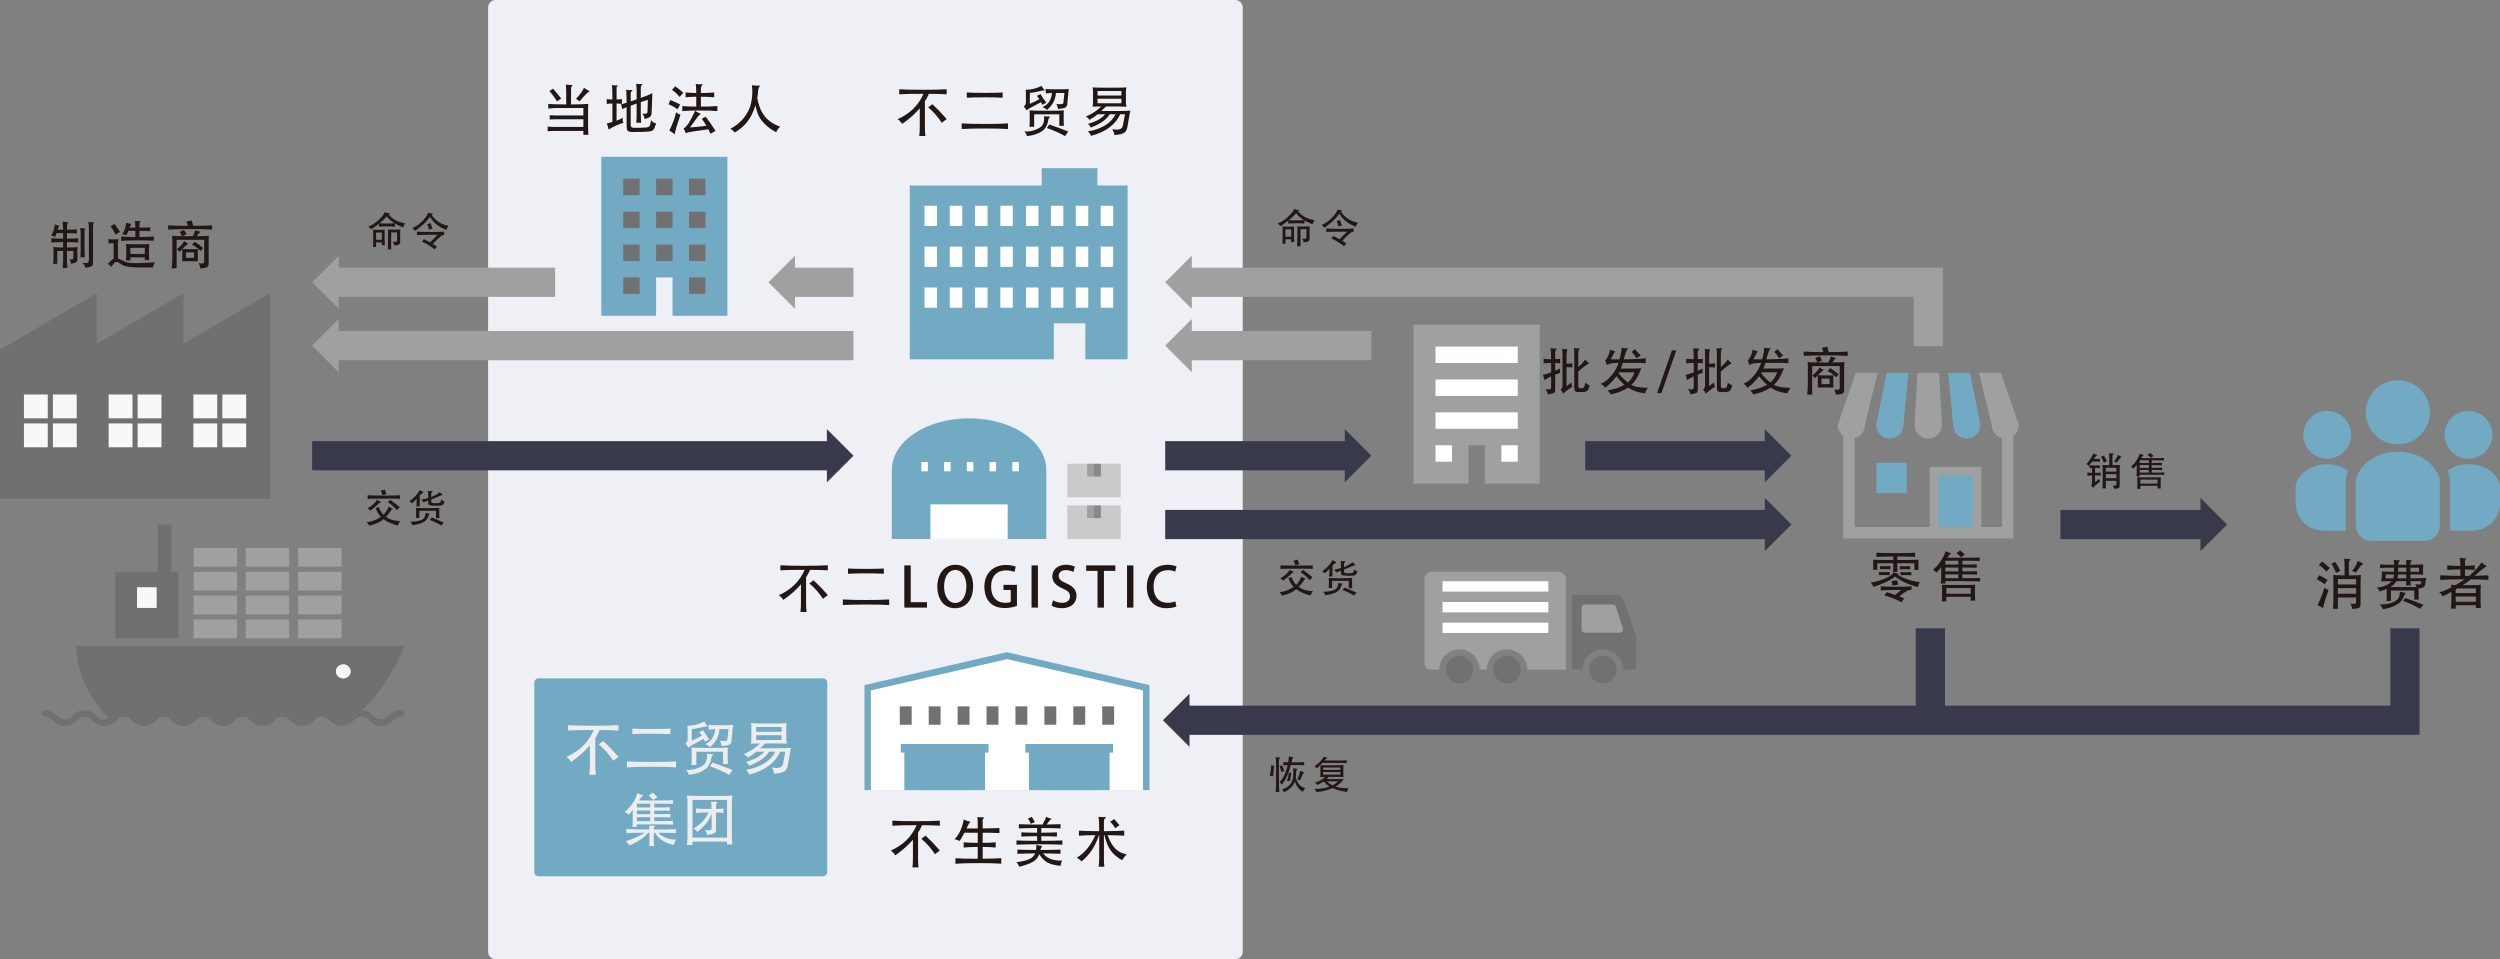 <?xml version="1.0" encoding="utf-8"?>
<!-- Generator: Adobe Illustrator 16.0.0, SVG Export Plug-In . SVG Version: 6.00 Build 0)  -->
<!DOCTYPE svg PUBLIC "-//W3C//DTD SVG 1.1//EN" "http://www.w3.org/Graphics/SVG/1.1/DTD/svg11.dtd">
<svg version="1.1" id="レイヤー_1" xmlns:x="http://ns.adobe.com/Extensibility/1.0/" xmlns:i="http://ns.adobe.com/AdobeIllustrator/10.0/" xmlns:graph="http://ns.adobe.com/Graphs/1.0/"
	 xmlns="http://www.w3.org/2000/svg" xmlns:xlink="http://www.w3.org/1999/xlink" x="0px" y="0px" width="1191.789px"
	 height="457.286px" viewBox="0 0 1191.789 457.286" enable-background="new 0 0 1191.789 457.286" xml:space="preserve">
<rect x="0" y="0" width="1191.789" height="457.286" fill="#808080" stroke="none"/>
<g>
	<path fill="#EEF0F5" d="M592.438,453.729c0,1.957-1.601,3.558-3.558,3.558H236.24c-1.957,0-3.558-1.601-3.558-3.558V3.559
		c0-1.957,1.601-3.559,3.558-3.559h352.64c1.957,0,3.558,1.602,3.558,3.559V453.729z"/>
	<path fill="#73AAC3" d="M394.356,415.723c0,1.109-0.908,2.018-2.017,2.018H256.721c-1.11,0-2.017-0.908-2.017-2.018v-90.332
		c0-1.108,0.907-2.017,2.017-2.017h135.618c1.109,0,2.017,0.908,2.017,2.017V415.723z"/>
	<path fill="#707070" d="M85.03,304.251H54.971v-31.676h20.307v-22.591h6.433v22.591h3.319V304.251z M191.173,338.588
		c-2.962,0-4.52,1.447-5.767,2.605c-1.108,1.035-1.91,1.782-3.667,1.782c-1.753,0-2.555-0.747-3.667-1.782
		c-1.235-1.138-2.763-2.546-5.627-2.597c13.512-11.938,20.277-30.701,20.277-30.701H36.467c0,16.671,9.919,29.102,15.291,34.605
		c-0.543,0.297-1.163,0.475-2.003,0.475c-1.748,0-2.551-0.747-3.658-1.782c-1.248-1.158-2.806-2.605-5.768-2.605
		c-2.966,0-4.515,1.447-5.767,2.605c-1.107,1.035-1.91,1.782-3.658,1.782c-1.749,0-2.547-0.747-3.658-1.782
		c-1.248-1.158-2.801-2.605-5.763-2.605c-0.854,0-1.55,0.696-1.55,1.549c0,0.854,0.696,1.545,1.55,1.545
		c1.744,0,2.546,0.747,3.658,1.778c1.247,1.163,2.801,2.609,5.763,2.609s4.52-1.446,5.767-2.609c1.108-1.031,1.91-1.778,3.658-1.778
		c1.749,0,2.555,0.747,3.659,1.778c1.252,1.163,2.805,2.609,5.767,2.609s4.515-1.446,5.767-2.609
		c1.108-1.031,1.91-1.778,3.654-1.778c1.753,0,2.555,0.747,3.667,1.778c1.248,1.163,2.801,2.609,5.767,2.609
		c2.959,0,4.512-1.446,5.759-2.609c1.108-1.031,1.91-1.778,3.667-1.778c1.749,0,2.547,0.747,3.659,1.778
		c1.243,1.163,2.8,2.609,5.762,2.609c2.967,0,4.524-1.446,5.772-2.609c1.108-1.031,1.91-1.778,3.654-1.778
		c1.753,0,2.551,0.747,3.654,1.778c1.252,1.163,2.805,2.609,5.772,2.609c2.962,0,4.511-1.446,5.763-2.609
		c1.108-1.031,1.909-1.778,3.658-1.778c1.748,0,2.546,0.747,3.663,1.778c1.239,1.163,2.805,2.609,5.763,2.609
		c2.966,0,4.515-1.446,5.767-2.609c1.108-1.031,1.914-1.778,3.663-1.778c1.748,0,2.55,0.747,3.658,1.778
		c1.248,1.163,2.801,2.609,5.763,2.609s4.528-1.446,5.776-2.609c1.107-1.031,1.91-1.778,3.658-1.778c1.749,0,2.55,0.747,3.662,1.778
		c1.248,1.163,2.801,2.609,5.768,2.609c2.962,0,4.515-1.446,5.763-2.609c1.116-1.031,1.918-1.778,3.667-1.778
		c1.748,0,2.55,0.747,3.666,1.778c1.252,1.163,2.806,2.609,5.772,2.609c2.971,0,4.524-1.446,5.772-2.609
		c1.111-1.031,1.914-1.778,3.662-1.778c0.857,0,1.554-0.691,1.554-1.545C192.727,339.284,192.03,338.588,191.173,338.588"/>
	<polygon fill="#38394A" points="1153.432,350.315 565.364,350.315 565.364,336.4 1139.512,336.4 1139.512,299.511 
		1153.432,299.511 	"/>
	<polygon fill="#38394A" points="567.063,356.038 567.063,330.679 554.388,343.357 	"/>
	<rect x="913.275" y="299.511" fill="#38394A" width="13.92" height="43.848"/>
	<polygon fill="#9FA0A0" points="926.164,165.027 912.244,165.027 912.244,141.527 566.455,141.527 566.455,127.611 
		926.164,127.611 	"/>
	<polygon fill="#9FA0A0" points="568.154,147.249 568.154,121.889 555.479,134.568 	"/>
	<rect x="566.455" y="157.81" fill="#9FA0A0" width="87.296" height="13.916"/>
	<polygon fill="#9FA0A0" points="568.154,177.448 568.154,152.088 555.479,164.768 	"/>
	<rect x="159.774" y="157.81" fill="#9FA0A0" width="247.092" height="13.916"/>
	<polygon fill="#9FA0A0" points="161.473,177.448 161.473,152.088 148.798,164.768 	"/>
	<rect x="377.297" y="127.61" fill="#9FA0A0" width="29.569" height="13.916"/>
	<polygon fill="#9FA0A0" points="378.996,147.249 378.996,121.889 366.321,134.568 	"/>
	<rect x="159.774" y="127.61" fill="#9FA0A0" width="104.859" height="13.916"/>
	<polygon fill="#9FA0A0" points="161.473,147.249 161.473,121.889 148.798,134.568 	"/>
	<rect x="148.8" y="210.294" fill="#38394A" width="247.092" height="13.916"/>
	<polygon fill="#38394A" points="394.192,204.571 394.192,229.932 406.867,217.252 	"/>
	<rect x="555.48" y="210.294" fill="#38394A" width="87.295" height="13.916"/>
	<polygon fill="#38394A" points="641.074,204.571 641.074,229.932 653.75,217.252 	"/>
	<rect x="755.715" y="210.294" fill="#38394A" width="87.295" height="13.916"/>
	<polygon fill="#38394A" points="841.309,204.571 841.309,229.932 853.982,217.252 	"/>
	<rect x="555.48" y="243.086" fill="#38394A" width="287.53" height="13.916"/>
	<polygon fill="#38394A" points="841.309,237.363 841.309,262.724 853.982,250.045 	"/>
	<rect x="982.238" y="243.086" fill="#38394A" width="68.469" height="13.916"/>
	<polygon fill="#38394A" points="1049.006,237.363 1049.006,262.724 1061.682,250.045 	"/>
	<path fill="#727171" d="M770.57,283.604h-21.197v35.61h5.084c0-0.642,0.051-1.192,0.148-1.71c0.801-4.579,4.805-7.94,9.488-7.94
		c4.693,0,8.678,3.361,9.494,7.979c0.102,0.505,0.148,1.082,0.148,1.672h0.041h0.031h6.162v-15.999l-6.061-17.375
		C773.354,284.487,772.033,283.604,770.57,283.604"/>
	<path fill="#9FA0A0" d="M753.939,289.72c0-0.853,0.695-1.541,1.553-1.541h13.385c0.627,0,1.193,0.382,1.426,0.964l3.285,10.372
		c0.424,1.015-0.328,2.122-1.426,2.122h-16.67c-0.857,0-1.553-0.679-1.553-1.541V289.72z"/>
	<path fill="#9FA0A0" d="M742.926,272.566h-60.322c-1.943,0-3.523,1.573-3.523,3.518v40.266c0,1.583,1.279,2.865,2.856,2.865h4.151
		c0-0.59,0.055-1.167,0.148-1.71c0.801-4.58,4.809-7.94,9.498-7.94c4.693,0,8.688,3.36,9.494,7.979
		c0.092,0.505,0.143,1.082,0.143,1.672h0.043h0.107h3.262c0-0.59,0.051-1.167,0.15-1.71c0.801-4.58,4.799-7.94,9.488-7.94
		c4.693,0,8.695,3.36,9.494,7.979c0.098,0.505,0.148,1.082,0.148,1.672h0.033h0.113h18.236v-43.131
		C746.447,274.14,744.873,272.566,742.926,272.566"/>
	<rect x="687.674" y="296.838" fill="#FFFFFF" width="50.439" height="4.918"/>
	<rect x="687.674" y="286.982" fill="#FFFFFF" width="50.439" height="4.927"/>
	<rect x="687.674" y="277.086" fill="#FFFFFF" width="50.439" height="4.923"/>
	<path fill="#727171" d="M764.094,312.646c3.229,0,5.924,2.351,6.451,5.428c0.08,0.357,0.119,0.747,0.119,1.141
		c0,3.608-2.945,6.554-6.57,6.554c-3.629,0-6.564-2.945-6.564-6.554c0-0.394,0.033-0.783,0.105-1.141
		C758.166,314.996,760.865,312.646,764.094,312.646"/>
	<path fill="#727171" d="M718.422,312.646c3.238,0,5.924,2.351,6.463,5.428c0.064,0.357,0.105,0.747,0.105,1.141
		c0,3.608-2.949,6.554-6.568,6.554c-3.629,0-6.564-2.945-6.564-6.554c0-0.394,0.033-0.783,0.102-1.141
		C712.502,314.996,715.184,312.646,718.422,312.646"/>
	<path fill="#727171" d="M695.734,312.646c3.234,0,5.924,2.351,6.463,5.428c0.057,0.357,0.098,0.747,0.098,1.141
		c0,3.608-2.945,6.554-6.561,6.554c-3.633,0-6.565-2.945-6.565-6.554c0-0.394,0.024-0.783,0.103-1.141
		C689.811,314.996,692.492,312.646,695.734,312.646"/>
	<path fill="#73AAC3" d="M900.895,209.074c3.594,0,6.498-2.907,6.498-6.497l2.367-24.839h-10.385l-4.965,24.839
		C894.41,206.167,897.313,209.074,900.895,209.074"/>
	<path fill="#9FA0A0" d="M919.244,209.074c3.596,0,6.498-2.907,6.498-6.497l-1.299-24.839h-10.385l-1.299,24.839
		C912.76,206.167,915.668,209.074,919.244,209.074"/>
	<path fill="#73AAC3" d="M937.6,209.074c3.582,0,6.49-2.907,6.49-6.497l-4.971-24.839h-10.385l2.377,24.839
		C931.111,206.167,934.018,209.074,937.6,209.074"/>
	<path fill="#9FA0A0" d="M953.803,177.737H943.41l6.043,24.839c0,3.034,2.092,5.568,4.906,6.277v42.383h-9.783v-28.68h-24.686v28.68
		h-35.75v-42.383c2.809-0.709,4.9-3.243,4.9-6.277l6.045-24.839h-10.391l-8.635,24.839c0,2.144,1.043,4.023,2.646,5.212v48.88
		h81.084v-48.88c1.6-1.188,2.645-3.068,2.645-5.212L953.803,177.737z"/>
	<rect x="923.969" y="226.635" fill="#73AAC3" width="16.535" height="24.602"/>
	<rect x="894.516" y="220.634" fill="#73AAC3" width="14.441" height="14.438"/>
	<polygon fill="#73AAC3" points="523.166,88.434 523.166,80.167 496.607,80.167 496.607,88.434 433.692,88.434 433.692,171.278 
		502.375,171.278 502.375,154.116 517.398,154.116 517.398,171.278 537.536,171.278 537.536,88.434 	"/>
	<rect x="440.741" y="137.048" fill="#FFFFFF" width="5.938" height="9.646"/>
	<rect x="440.741" y="117.563" fill="#FFFFFF" width="5.938" height="9.651"/>
	<rect x="440.741" y="98.085" fill="#FFFFFF" width="5.938" height="9.646"/>
	<rect x="452.785" y="137.048" fill="#FFFFFF" width="5.946" height="9.646"/>
	<rect x="452.785" y="117.563" fill="#FFFFFF" width="5.946" height="9.651"/>
	<rect x="452.785" y="98.085" fill="#FFFFFF" width="5.946" height="9.646"/>
	<rect x="464.839" y="137.048" fill="#FFFFFF" width="5.937" height="9.646"/>
	<rect x="464.839" y="117.563" fill="#FFFFFF" width="5.937" height="9.651"/>
	<rect x="464.839" y="98.085" fill="#FFFFFF" width="5.937" height="9.646"/>
	<rect x="476.887" y="137.048" fill="#FFFFFF" width="5.933" height="9.646"/>
	<rect x="476.887" y="117.563" fill="#FFFFFF" width="5.933" height="9.651"/>
	<rect x="476.887" y="98.085" fill="#FFFFFF" width="5.933" height="9.646"/>
	<rect x="489.105" y="137.048" fill="#FFFFFF" width="5.937" height="9.646"/>
	<rect x="489.105" y="117.563" fill="#FFFFFF" width="5.937" height="9.651"/>
	<rect x="489.105" y="98.085" fill="#FFFFFF" width="5.937" height="9.646"/>
	<rect x="500.98" y="137.048" fill="#FFFFFF" width="5.941" height="9.646"/>
	<rect x="500.98" y="117.563" fill="#FFFFFF" width="5.941" height="9.651"/>
	<rect x="500.98" y="98.085" fill="#FFFFFF" width="5.941" height="9.646"/>
	<rect x="512.858" y="137.048" fill="#FFFFFF" width="5.937" height="9.646"/>
	<rect x="512.858" y="117.563" fill="#FFFFFF" width="5.937" height="9.651"/>
	<rect x="512.858" y="98.085" fill="#FFFFFF" width="5.937" height="9.646"/>
	<rect x="524.732" y="137.048" fill="#FFFFFF" width="5.937" height="9.646"/>
	<rect x="524.732" y="117.563" fill="#FFFFFF" width="5.937" height="9.651"/>
	<rect x="524.732" y="98.085" fill="#FFFFFF" width="5.937" height="9.646"/>
	<polygon fill="#9FA0A0" points="673.878,154.757 673.878,230.552 700.016,230.552 700.016,220.1 700.016,212.257 707.855,212.257 
		707.855,220.1 707.855,230.552 733.992,230.552 733.992,154.757 	"/>
	<rect x="684.335" y="212.257" fill="#FFFFFF" width="7.835" height="7.843"/>
	<rect x="684.335" y="196.575" fill="#FFFFFF" width="39.21" height="7.844"/>
	<rect x="684.335" y="180.895" fill="#FFFFFF" width="39.21" height="7.838"/>
	<rect x="684.335" y="165.214" fill="#FFFFFF" width="39.21" height="7.843"/>
	<rect x="715.693" y="212.257" fill="#FFFFFF" width="7.842" height="7.843"/>
	<path fill="#73AAC3" d="M1143.084,211.815c8.428,0,15.27-6.841,15.27-15.273c0-8.438-6.842-15.27-15.27-15.27
		c-8.441,0-15.279,6.832-15.279,15.27C1127.805,204.975,1134.643,211.815,1143.084,211.815"/>
	<path fill="#73AAC3" d="M1176.742,218.678c6.285,0,11.389-5.101,11.389-11.391c0-6.285-5.104-11.382-11.389-11.382
		s-11.393,5.097-11.393,11.382C1165.35,213.577,1170.457,218.678,1176.742,218.678"/>
	<path fill="#73AAC3" d="M1176.869,221.292c-4.375,0-7.725,1.367-10.143,3.183c0.514,1.124,0.877,2.203,1.086,3.2l0.105,0.488
		v24.805h10.738c7.256,0,13.133-5.882,13.133-13.135v-8.593C1191.01,227.582,1186.295,221.292,1176.869,221.292"/>
	<path fill="#73AAC3" d="M1109.416,195.905c-6.283,0-11.381,5.097-11.381,11.382c0,6.289,5.098,11.391,11.381,11.391
		c6.289,0,11.383-5.102,11.383-11.391C1120.799,201.002,1115.705,195.905,1109.416,195.905"/>
	<path fill="#73AAC3" d="M1094.367,231.239v8.595c0,7.253,5.879,13.135,13.137,13.135h10.74v-24.806l0.105-0.488
		c0.213-0.997,0.57-2.075,1.082-3.2c-2.418-1.816-5.762-3.183-10.141-3.183C1099.863,221.292,1095.148,227.582,1094.367,231.239"/>
	<path fill="#73AAC3" d="M1143.084,215.329c-12.643,0-18.967,8.424-20.023,13.339v21.975c0,3.956,3.217,7.168,7.172,7.168h25.697
		c3.951,0,7.164-3.212,7.164-7.168v-21.975C1162.041,223.753,1155.717,215.329,1143.084,215.329"/>
	<polygon fill="#707070" points="87.449,163.877 87.449,139.771 46.127,163.877 46.127,139.771 0,166.682 0,237.784 41.322,237.784 
		46.127,237.784 82.64,237.784 87.449,237.784 128.767,237.784 128.767,139.771 	"/>
	<rect x="11.416" y="201.867" fill="#F8F8F8" width="11.352" height="11.357"/>
	<rect x="11.416" y="188.059" fill="#F8F8F8" width="11.352" height="11.356"/>
	<rect x="25.221" y="201.867" fill="#F8F8F8" width="11.357" height="11.357"/>
	<rect x="25.221" y="188.059" fill="#F8F8F8" width="11.357" height="11.356"/>
	<rect x="51.8" y="201.867" fill="#F8F8F8" width="11.361" height="11.357"/>
	<rect x="51.8" y="188.059" fill="#F8F8F8" width="11.361" height="11.356"/>
	<rect x="65.61" y="201.867" fill="#F8F8F8" width="11.357" height="11.357"/>
	<rect x="65.61" y="188.059" fill="#F8F8F8" width="11.357" height="11.356"/>
	<rect x="92.194" y="201.867" fill="#F8F8F8" width="11.352" height="11.357"/>
	<rect x="92.194" y="188.059" fill="#F8F8F8" width="11.352" height="11.356"/>
	<rect x="105.998" y="201.867" fill="#F8F8F8" width="11.357" height="11.357"/>
	<rect x="105.998" y="188.059" fill="#F8F8F8" width="11.357" height="11.356"/>
	<path fill="#51BA97" d="M170.141,340.522c-1.142,0.446-1.922,1.223-2.742,1.974C168.346,341.873,169.253,341.215,170.141,340.522"
		/>
	<rect x="117.113" y="261.206" fill="#9FA0A0" width="20.732" height="8.941"/>
	<rect x="117.113" y="283.943" fill="#9FA0A0" width="20.732" height="8.942"/>
	<rect x="117.113" y="272.574" fill="#9FA0A0" width="20.732" height="8.938"/>
	<rect x="142.097" y="295.313" fill="#9FA0A0" width="20.731" height="8.938"/>
	<rect x="142.097" y="272.574" fill="#9FA0A0" width="20.731" height="8.938"/>
	<rect x="142.097" y="261.206" fill="#9FA0A0" width="20.731" height="8.941"/>
	<rect x="117.113" y="295.313" fill="#9FA0A0" width="20.732" height="8.938"/>
	<rect x="142.097" y="283.943" fill="#9FA0A0" width="20.731" height="8.942"/>
	<rect x="92.287" y="272.574" fill="#9FA0A0" width="20.727" height="8.938"/>
	<rect x="92.287" y="283.943" fill="#9FA0A0" width="20.727" height="8.942"/>
	<rect x="92.287" y="261.206" fill="#9FA0A0" width="20.727" height="8.941"/>
	<rect x="92.287" y="295.313" fill="#9FA0A0" width="20.727" height="8.938"/>
	<path fill="#F8F8F8" d="M163.643,316.749c-1.91,0-3.454,1.485-3.454,3.313c0,1.83,1.544,3.312,3.454,3.312
		c1.909,0,3.454-1.481,3.454-3.312C167.097,318.234,165.552,316.749,163.643,316.749"/>
	<rect x="65.313" y="279.946" fill="#F8F8F8" width="9.366" height="9.867"/>
	<path fill="#F8F8F8" d="M163.643,316.749c1.909,0,3.454,1.485,3.454,3.313c0,1.83-1.545,3.312-3.454,3.312
		c-1.91,0-3.454-1.481-3.454-3.312C160.189,318.234,161.733,316.749,163.643,316.749"/>
	<polygon fill="#73AAC3" points="547.963,376.646 412.1,376.646 412.1,326.591 480.032,310.9 547.963,326.591 	"/>
	<polygon fill="#FFFFFF" points="544.894,376.646 415.164,376.646 415.164,329.116 480.031,314.22 544.894,329.116 	"/>
	<rect x="431.104" y="357.372" fill="#73AAC3" width="38.458" height="19.274"/>
	<rect x="439.371" y="357.372" fill="#73AAC3" width="21.92" height="19.274"/>
	<rect x="429.424" y="354.664" fill="#73AAC3" width="41.81" height="4.107"/>
	<rect x="490.501" y="357.372" fill="#73AAC3" width="38.458" height="19.274"/>
	<rect x="498.772" y="357.372" fill="#73AAC3" width="21.911" height="19.274"/>
	<rect x="488.82" y="354.664" fill="#73AAC3" width="41.815" height="4.107"/>
	<rect x="428.94" y="336.729" fill="#727171" width="5.665" height="8.764"/>
	<rect x="442.728" y="336.729" fill="#727171" width="5.665" height="8.764"/>
	<rect x="456.512" y="336.729" fill="#727171" width="5.669" height="8.764"/>
	<rect x="470.3" y="336.729" fill="#727171" width="5.674" height="8.764"/>
	<rect x="484.088" y="336.729" fill="#727171" width="5.674" height="8.764"/>
	<rect x="497.877" y="336.729" fill="#727171" width="5.67" height="8.764"/>
	<rect x="511.661" y="336.729" fill="#727171" width="5.674" height="8.764"/>
	<rect x="525.449" y="336.729" fill="#727171" width="5.674" height="8.764"/>
	<path fill="#73AAC3" d="M498.772,223.923c0-13.538-16.479-24.512-36.807-24.512c-20.333,0-36.815,10.974-36.815,24.512v33.018
		h73.622V223.923z"/>
	<rect x="443.56" y="240.433" fill="#FFFFFF" width="36.811" height="16.508"/>
	<rect x="439.231" y="220.235" fill="#FFFFFF" width="3.089" height="4.452"/>
	<rect x="450.069" y="220.235" fill="#FFFFFF" width="3.094" height="4.452"/>
	<rect x="460.908" y="220.235" fill="#FFFFFF" width="3.094" height="4.452"/>
	<rect x="471.747" y="220.235" fill="#FFFFFF" width="3.098" height="4.452"/>
	<rect x="482.594" y="220.235" fill="#FFFFFF" width="3.094" height="4.452"/>
	<rect x="508.787" y="221.084" fill="#C9CACA" width="25.472" height="16.008"/>
	<rect x="518.235" y="221.085" fill="#9FA0A0" width="3.284" height="6.076"/>
	<rect x="521.519" y="221.085" fill="#898989" width="3.298" height="6.076"/>
	<rect x="508.787" y="240.933" fill="#C9CACA" width="25.472" height="16.008"/>
	<rect x="518.235" y="240.933" fill="#9FA0A0" width="3.284" height="6.077"/>
	<rect x="521.519" y="240.933" fill="#898989" width="3.298" height="6.077"/>
	<polygon fill="#73AAC3" points="286.639,74.76 286.639,150.551 312.777,150.551 312.777,140.099 312.777,132.256 320.615,132.256 
		320.615,140.099 320.615,150.551 346.749,150.551 346.749,74.76 	"/>
	<rect x="297.096" y="132.256" fill="#727171" width="7.838" height="7.843"/>
	<rect x="297.096" y="116.574" fill="#727171" width="7.838" height="7.844"/>
	<rect x="297.096" y="100.894" fill="#727171" width="7.838" height="7.843"/>
	<rect x="297.096" y="85.208" fill="#727171" width="7.838" height="7.847"/>
	<rect x="312.777" y="116.574" fill="#727171" width="7.838" height="7.844"/>
	<rect x="312.777" y="100.894" fill="#727171" width="7.838" height="7.843"/>
	<rect x="312.777" y="85.208" fill="#727171" width="7.838" height="7.847"/>
	<rect x="328.458" y="132.256" fill="#727171" width="7.842" height="7.843"/>
	<rect x="328.458" y="116.574" fill="#727171" width="7.842" height="7.844"/>
	<rect x="328.458" y="100.894" fill="#727171" width="7.842" height="7.843"/>
	<rect x="328.458" y="85.208" fill="#727171" width="7.842" height="7.847"/>
	<g>
		<path fill="#221714" d="M37.259,113.575v2.031c-1.362-0.124-2.993-0.177-5.347-0.196v2.601c2.818-0.028,4.391-0.126,5.097-0.248
			c-0.097,0.545-0.114,1.114-0.114,1.903v3.469c0,1.733-0.108,1.952-3.024,2.671c0.017-0.745-0.332-1.664-0.996-2.277
			c1.933,0.297,2.108,0.124,2.108-0.721v-3.193h-3.07v4.086c0,1.313,0.081,2.677,0.2,4.014h-2.227
			c0.121-1.289,0.196-2.75,0.196-4.014v-4.086h-2.771v6.145h-2.001c0.141-0.843,0.191-1.563,0.191-2.306v-3.812
			c0-0.867-0.03-1.412-0.144-1.882c0.767,0.094,2.494,0.198,4.726,0.249v-2.601c-2.474,0-4.13,0.074-5.592,0.196v-2.031
			c1.483,0.127,3.118,0.197,5.592,0.197v-2.646h-3.121c-0.217,0.687-0.443,1.311-0.698,1.933c-0.567-0.427-1.085-0.648-1.877-0.744
			c0.773-1.164,1.566-3.317,1.758-5.345c0.694,0.319,1.414,0.517,2.036,0.592c0.212,0.024,0.247,0.169-0.035,0.37
			c-0.195,0.148-0.371,0.545-0.711,1.583h2.648c-0.034-1.658-0.093-2.848-0.272-3.862c0.57,0.146,1.533,0.2,2.184,0.178
			c0.491-0.028,0.566,0.145,0.243,0.518c-0.221,0.273-0.324,1.139-0.324,3.167c2.385,0,3.764-0.072,4.751-0.22v2.034
			c-1.018-0.104-2.421-0.181-4.751-0.203v2.646C34.266,113.748,35.896,113.7,37.259,113.575z M40.309,110.011v9.604
			c0,1.018,0.025,1.862,0.115,3.072h-2.079c0.073-1.189,0.104-2.077,0.104-3.045v-8.313c0-1.19-0.073-1.786-0.248-2.655
			c0.712,0.129,1.631,0.201,2.248,0.201c0.325,0,0.379,0.101,0.131,0.345C40.348,109.441,40.309,109.738,40.309,110.011z
			 M44.346,107.957v16.413c0,2.579-0.056,2.748-3.693,3.315c-0.125-0.814-0.498-1.657-1.339-2.352
			c2.898,0.177,3.069,0.078,3.069-2.033v-13.814c0-1.978-0.067-2.768-0.296-3.712c0.846,0.149,1.86,0.249,2.308,0.221
			c0.496-0.02,0.548,0.08,0.169,0.504C44.365,106.744,44.346,107.212,44.346,107.957z"/>
		<path fill="#221714" d="M59.423,124.669c1.614,0.791,4.547,1.063,14.558,0.365c-0.769,0.994-0.97,1.662-0.97,2.48
			c-10.986,0.096-13.367-0.221-15.326-1.587c-2.319-1.632-2.691-1.585-4.649,1.337c-0.523-0.691-0.911-1.04-1.58-1.436
			c1.21-1.436,2.031-2.129,2.712-2.477v-7.398c-1.379,0-1.844,0-2.439,0.096v-2.075c1.307,0.196,3.333,0.224,4.702,0
			c-0.181,0.841-0.231,1.581-0.231,2.916v6.34C56.723,123.432,57.639,123.799,59.423,124.669z M57.247,110.557l-2.209,1.286
			c-0.542-1.438-1.436-2.868-2.394-3.886l1.977-1.183C55.562,108.079,56.431,109.343,57.247,110.557z M73.312,112.736v2.027
			c-1.881-0.173-4.181-0.173-7.775-0.173c-3.566,0-5.893,0.072-7.748,0.25v-2.104c1.732,0.146,3.742,0.216,6.734,0.245v-2.926
			h-3.371c-0.246,0.773-0.489,1.344-0.865,2.061c-0.843-0.325-1.307-0.445-2.053-0.47c1.158-1.661,1.687-3.098,1.909-5.472
			c0.719,0.271,1.528,0.445,2.278,0.518c0.34,0.026,0.34,0.15-0.025,0.394c-0.108,0.052-0.4,0.669-0.694,1.417h2.821
			c-0.027-1.417-0.096-2.479-0.198-3.22c0.719,0.099,1.536,0.146,2.402,0.146c0.396,0,0.438,0.15,0.096,0.4
			c-0.196,0.145-0.321,0.563-0.321,0.863v1.811c3.15,0,4.179-0.049,5.1-0.177v1.909c-0.668-0.1-1.95-0.18-5.1-0.18v2.926
			C69.549,112.952,71.601,112.882,73.312,112.736z M62.147,124.123h-2.124c0.124-1.12,0.188-2.181,0.188-3.291v-1.887
			c0-0.864-0.064-2.15-0.146-2.668c0.944,0.148,1.686,0.17,5.323,0.17c4.377,0,5.123-0.05,5.748-0.17
			c-0.101,0.842-0.148,2.03-0.148,2.668v1.887c0,0.962,0.076,2.055,0.196,3.139h-2.151v-1.31h-6.885V124.123L62.147,124.123z
			 M69.033,118.126h-6.885v2.927h6.885V118.126z"/>
		<path fill="#221714" d="M88.811,105.606l2.578-0.523c0.221,0.864,0.399,1.585,0.719,2.576c3.96-0.021,6.757-0.096,9.036-0.245
			v2.052c-2.556-0.172-5.744-0.247-10.501-0.247c-4.752,0-7.939,0.075-10.491,0.247v-2.052c2.376,0.149,5.25,0.245,9.406,0.245
			C89.386,106.891,89.14,106.201,88.811,105.606z M91.958,112.585c0.442-0.938,0.92-2.055,1.142-2.847
			c0.762,0.294,1.511,0.52,2.3,0.667c0.204,0.053,0.225,0.125,0.06,0.249c-0.456,0.321-0.828,0.695-1.691,1.931
			c3.904-0.024,4.952-0.1,5.794-0.201c-0.077,0.621-0.103,2.106-0.103,3.894v9.13c0,1.953-0.42,2.278-3.984,2.575
			c-0.022-0.67-0.227-1.54-0.767-2.522c2.294,0.271,2.622,0.171,2.622-0.771v-10.369H84.209v13.585h-2.402
			c0.248-1.927,0.35-3.511,0.35-5.196v-6.431c0-1.643-0.029-3.325-0.102-3.894c0.767,0.102,1.686,0.177,4.607,0.201
			c-0.175-0.57-0.593-1.409-1.009-2.055l2.146-0.914c0.2,0.493,0.8,1.488,1.162,2.004l-2,0.965H91.958z M85.521,120.111
			l-1.137-1.388c1.208-0.89,2.775-2.549,3.441-3.788c0.6,0.496,1.12,0.845,1.707,1.045c0.195,0.071,0.229,0.194,0.051,0.297
			c-0.593,0.345-1.116,0.815-2.67,2.396c0.912,0.076,1.955,0.102,3.717,0.102c1.802,0,2.765-0.025,3.709-0.102
			c-0.051,0.725-0.072,1.809-0.072,2.898c0,1.093,0.021,2.281,0.072,2.998c-0.918-0.05-1.907-0.075-3.709-0.075
			c-1.818,0-2.904,0-3.819,0.05c0.081-0.742,0.102-1.88,0.102-2.973c0-1.012-0.021-2.079-0.102-2.797
			C86.436,119.15,86.023,119.59,85.521,120.111z M88.642,122.936h3.862v-2.624h-3.862V122.936z M95.604,119.692
			c-1.337-1.385-2.726-2.38-4.063-3.022l1.235-1.412c1.434,0.893,2.848,1.886,4.082,2.976L95.604,119.692z"/>
	</g>
	<g>
		<path fill="#221714" d="M739.436,172.998c-1.533,0-2.666,0.074-3.557,0.227v-2.186c0.891,0.154,2.023,0.2,3.557,0.2
			c0-2.645-0.113-4.531-0.268-5.245c0.893,0.148,1.584,0.197,2.277,0.17c0.771-0.021,0.889,0.201,0.369,0.625
			c-0.342,0.266-0.443,0.672-0.443,1.085v3.348c0.967-0.028,1.738-0.076,2.379-0.18v2.185c-0.641-0.104-1.412-0.18-2.379-0.201
			v3.739c0.793-0.327,1.564-0.694,2.258-1.069c-0.025,0.674,0,1.293,0.176,1.982c-0.746,0.248-1.563,0.567-2.434,0.916v6.832
			c0,1.858-0.051,1.955-3.48,2.601c-0.195-1.039-0.48-1.733-1.215-2.521c2.418,0.295,2.77,0.172,2.77-1.143v-4.929
			c-1.088,0.522-2.176,1.116-3.195,1.76c-0.146-0.918-0.371-1.705-0.719-2.477c1.414-0.344,2.697-0.744,3.914-1.184v-4.535H739.436z
			 M746.793,184.119l2.35-1.836c-0.07,0.994,0.1,1.537,0.572,1.889l-2.896,2.101c-0.373,0.268-0.916,0.743-1.613,1.457
			c-0.443-0.94-0.766-1.508-1.287-2.026c0.576-0.351,0.943-1.092,0.943-2.029v-13.525c0-2.147-0.053-3.118-0.146-3.857
			c0.721,0.146,1.539,0.225,2.248,0.195c0.324,0,0.385,0.079,0.125,0.472c-0.146,0.249-0.295,1.637-0.295,2.476v3.936
			c1.066,0,2.131-0.05,2.801-0.145v1.929c-0.662-0.077-1.758-0.122-2.801-0.122V184.119L746.793,184.119z M752.383,184.065
			c0,0.893,0.404,1.016,1.271,1.016c1.381,0,1.607-0.175,2.076-2.722c0.598,0.645,1.191,1.017,2.088,1.382
			c-0.818,2.976-1.441,3.192-4.459,3.192c-2.73,0-2.879-0.272-2.879-2.844v-14.356c0-2.007-0.029-2.946-0.17-3.815
			c1.014,0.223,1.732,0.246,2.375,0.025c0.293-0.106,0.447,0.197,0.129,0.467c-0.227,0.205-0.424,1.288-0.424,2.326v6.313
			c1.33-1.182,2.496-2.469,3.348-3.66c0.492,0.718,1.082,1.314,1.535,1.537c0.293,0.173,0.369,0.371-0.273,0.594
			c-0.426,0.143-2.35,1.531-4.609,3.586v6.96H752.383z"/>
		<path fill="#221714" d="M765.883,174.04c0-0.671-0.189-1.217-0.758-2.179c1.152-0.936,2.021-2.871,2.416-5.175
			c0.598,0.268,1.59,0.616,2.203,0.74c0.275,0.056,0.326,0.198,0.08,0.371c-0.201,0.124-1.141,1.834-1.91,3.491h4.158
			c0.648-2.397,0.973-4.012,0.941-5.468c0.941,0.145,1.984,0.216,2.822,0.173c0.299-0.023,0.35,0.097,0.096,0.272
			c-0.191,0.144-0.461,0.738-0.736,1.432c-0.5,1.292-0.848,2.448-1.146,3.591c4.117,0,9.617-0.25,10.506-0.547v2.404
			c-1.543-0.15-3.744-0.175-7.084-0.175h-3.836c-0.277,0.963-0.59,1.86-0.99,2.724h4.977c1.41,0,3.441-0.051,4.828-0.146
			c-1.584,4.083-2.822,6.114-4.783,7.922c1.693,0.968,3.443,1.24,7.979,1.436c-0.623,0.643-1.143,1.536-1.412,2.599
			c-3.17-0.347-5.768-1.188-8.123-2.741c-2.031,1.385-5.244,2.741-8.266,3.237c-0.369-0.688-0.92-1.36-1.439-1.853
			c3.725-0.771,5.996-1.563,7.998-2.703c-1.316-1.112-2.551-2.474-3.811-4.109c-1.584,2.257-3.543,4.109-5.5,5.543
			c-0.521-0.936-0.984-1.408-2.025-1.902c3.566-1.336,7.1-5.624,8.535-9.999C768.244,173.025,766.848,173.369,765.883,174.04z
			 M776.041,182.331c1.258-1.061,2.424-2.72,3.17-4.825h-7.479c-0.055,0.072-0.107,0.172-0.154,0.248
			C772.375,178.969,773.592,180.428,776.041,182.331z M780.119,170.82c-0.516-1.087-1.451-2.352-2.328-3.047l1.637-1.363
			c0.889,1.168,1.732,2.133,2.75,3.023L780.119,170.82z"/>
		<path fill="#221714" d="M792.035,187.381h-2.08l7.078-20.374h2.105L792.035,187.381z"/>
		<path fill="#221714" d="M807.414,172.998c-1.533,0-2.674,0.074-3.566,0.227v-2.186c0.893,0.154,2.033,0.2,3.566,0.2
			c0-2.645-0.127-4.531-0.275-5.245c0.898,0.148,1.584,0.197,2.275,0.17c0.775-0.021,0.893,0.201,0.377,0.625
			c-0.35,0.266-0.443,0.672-0.443,1.085v3.348c0.959-0.028,1.729-0.076,2.377-0.18v2.185c-0.648-0.104-1.418-0.18-2.377-0.201v3.739
			c0.789-0.327,1.559-0.694,2.25-1.069c-0.027,0.674,0,1.293,0.176,1.982c-0.744,0.248-1.559,0.567-2.426,0.916v6.832
			c0,1.858-0.051,1.955-3.49,2.601c-0.197-1.039-0.475-1.733-1.211-2.521c2.428,0.295,2.768,0.172,2.768-1.143v-4.929
			c-1.086,0.522-2.176,1.116-3.193,1.76c-0.145-0.918-0.373-1.705-0.715-2.477c1.41-0.344,2.699-0.744,3.908-1.184V172.998
			L807.414,172.998z M814.766,184.119l2.35-1.836c-0.074,0.994,0.098,1.537,0.572,1.889l-2.898,2.101
			c-0.375,0.268-0.914,0.743-1.613,1.457c-0.441-0.94-0.762-1.508-1.283-2.026c0.568-0.351,0.945-1.092,0.945-2.029v-13.525
			c0-2.147-0.049-3.118-0.152-3.857c0.719,0.146,1.539,0.225,2.258,0.195c0.318,0,0.373,0.079,0.121,0.472
			c-0.154,0.249-0.299,1.637-0.299,2.476v3.936c1.063,0,2.135-0.05,2.801-0.145v1.929c-0.666-0.077-1.758-0.122-2.801-0.122V184.119
			z M820.359,184.065c0,0.893,0.396,1.016,1.27,1.016c1.383,0,1.605-0.175,2.078-2.722c0.586,0.645,1.182,1.017,2.082,1.382
			c-0.822,2.976-1.441,3.192-4.461,3.192c-2.723,0-2.869-0.272-2.869-2.844v-14.356c0-2.007-0.023-2.946-0.176-3.815
			c1.016,0.223,1.736,0.246,2.375,0.025c0.297-0.106,0.441,0.197,0.123,0.467c-0.223,0.205-0.422,1.288-0.422,2.326v6.313
			c1.338-1.182,2.504-2.469,3.348-3.66c0.492,0.718,1.088,1.314,1.531,1.537c0.299,0.173,0.375,0.371-0.271,0.594
			c-0.418,0.143-2.352,1.531-4.607,3.586V184.065L820.359,184.065z"/>
		<path fill="#221714" d="M833.857,174.04c0-0.671-0.193-1.217-0.758-2.179c1.158-0.936,2.018-2.871,2.418-5.175
			c0.596,0.268,1.586,0.616,2.205,0.74c0.27,0.056,0.32,0.198,0.076,0.371c-0.203,0.124-1.145,1.834-1.916,3.491h4.166
			c0.643-2.397,0.963-4.012,0.936-5.468c0.943,0.145,1.986,0.216,2.828,0.173c0.295-0.023,0.35,0.097,0.094,0.272
			c-0.195,0.144-0.463,0.738-0.742,1.432c-0.492,1.292-0.846,2.448-1.137,3.591c4.111,0,9.604-0.25,10.496-0.547v2.404
			c-1.535-0.15-3.736-0.175-7.08-0.175h-3.836c-0.273,0.963-0.596,1.86-0.988,2.724h4.977c1.4,0,3.436-0.051,4.824-0.146
			c-1.582,4.083-2.822,6.114-4.777,7.922c1.688,0.968,3.441,1.24,7.973,1.436c-0.621,0.643-1.141,1.536-1.416,2.599
			c-3.168-0.347-5.764-1.188-8.123-2.741c-2.025,1.385-5.246,2.741-8.264,3.237c-0.371-0.688-0.916-1.36-1.428-1.853
			c3.709-0.771,5.984-1.563,7.99-2.703c-1.314-1.112-2.549-2.474-3.813-4.109c-1.584,2.257-3.549,4.109-5.498,5.543
			c-0.521-0.936-0.986-1.408-2.027-1.902c3.563-1.336,7.1-5.624,8.539-9.999C836.213,173.025,834.818,173.369,833.857,174.04z
			 M844.008,182.331c1.264-1.061,2.428-2.72,3.17-4.825h-7.479c-0.051,0.072-0.094,0.172-0.146,0.248
			C840.344,178.969,841.557,180.428,844.008,182.331z M848.088,170.82c-0.516-1.087-1.453-2.352-2.316-3.047l1.631-1.363
			c0.889,1.168,1.732,2.133,2.746,3.023L848.088,170.82z"/>
		<path fill="#221714" d="M868.496,165.8l2.57-0.524c0.229,0.867,0.398,1.59,0.721,2.571c3.969-0.021,6.76-0.093,9.039-0.245v2.059
			c-2.553-0.17-5.744-0.248-10.5-0.248c-4.754,0-7.939,0.078-10.494,0.248v-2.059c2.381,0.152,5.254,0.245,9.408,0.245
			C869.066,167.082,868.824,166.391,868.496,165.8z M871.643,172.773c0.439-0.938,0.912-2.048,1.137-2.844
			c0.775,0.297,1.508,0.518,2.303,0.67c0.195,0.05,0.219,0.126,0.051,0.248c-0.445,0.324-0.814,0.689-1.68,1.928
			c3.906-0.023,4.943-0.096,5.785-0.194c-0.066,0.62-0.098,2.106-0.098,3.889v9.134c0,1.954-0.416,2.276-3.98,2.574
			c-0.027-0.673-0.227-1.537-0.771-2.524c2.301,0.269,2.623,0.168,2.623-0.771v-10.374h-13.117v13.594h-2.402
			c0.246-1.926,0.34-3.516,0.34-5.198v-6.434c0-1.636-0.012-3.319-0.094-3.889c0.777,0.099,1.686,0.171,4.607,0.194
			c-0.174-0.568-0.596-1.411-1.014-2.05l2.152-0.917c0.197,0.496,0.795,1.483,1.16,2.007l-2,0.96h4.998V172.773z M865.203,180.305
			l-1.135-1.387c1.213-0.894,2.775-2.549,3.439-3.791c0.598,0.498,1.113,0.843,1.709,1.044c0.199,0.073,0.225,0.2,0.049,0.299
			c-0.59,0.339-1.113,0.812-2.672,2.396c0.914,0.077,1.951,0.106,3.713,0.106c1.799,0,2.771-0.029,3.713-0.106
			c-0.051,0.721-0.076,1.812-0.076,2.9c0,1.084,0.025,2.277,0.076,3.001c-0.922-0.054-1.914-0.081-3.713-0.081
			c-1.811,0-2.896,0-3.816,0.049c0.076-0.744,0.096-1.885,0.096-2.969c0-1.017-0.02-2.081-0.096-2.794
			C866.121,179.336,865.703,179.783,865.203,180.305z M868.322,183.119h3.861V180.5h-3.861V183.119z M875.277,179.881
			c-1.326-1.384-2.713-2.375-4.053-3.018l1.236-1.409c1.439,0.889,2.848,1.88,4.084,2.97L875.277,179.881z"/>
	</g>
	<g>
		<path fill="#221714" d="M176.872,109.35c-0.323-0.522-0.731-0.945-1.294-1.277c1.875-0.71,4.129-2.308,5.647-3.909
			c1.303-1.355,1.882-2.171,2.213-3.065c0.431,0.205,1.452,0.542,1.95,0.577c0.597,0.058,0.635,0.225,0.095,0.408
			c-0.095,0.04-0.164,0.058-0.239,0.116c0.651,0.892,2.266,2.282,3.6,2.936c1.028,0.501,2.493,1.002,4.314,1.34
			c-0.459,0.538-0.686,0.962-0.851,1.985c-1.486-0.572-2.96-1.241-3.999-1.857v1.487c-0.978-0.136-1.945-0.154-3.823-0.154
			c-1.883,0-2.806,0.019-3.833,0.154v-1.455C179.598,107.473,178.328,108.388,176.872,109.35z M179.278,115.555v2.176h-1.49
			c0.098-0.873,0.132-1.541,0.132-2.411v-4.413c0-0.645,0-1.035-0.059-1.425c0.49,0.054,1.013,0.073,2.811,0.073
			c1.835,0,2.269-0.02,2.733-0.073c-0.03,0.313-0.06,0.704-0.06,1.425v3.554c0,0.87,0.043,1.596,0.128,2.435h-1.443v-1.342h-2.751
			V115.555z M182.029,114.313v-3.475h-2.751v3.475H182.029z M180.875,106.447c0.946,0.096,2.017,0.133,3.611,0.133
			c1.575,0,2.712-0.037,3.619-0.107c-1.779-1.172-2.955-2.252-3.75-3.344C183.587,104.131,182.455,105.209,180.875,106.447z
			 M190.779,110.707v4.128c0,1.487-0.204,2.063-2.788,2.191c-0.052-0.467-0.312-1.007-0.793-1.745
			c1.703,0.166,2.075-0.021,2.075-0.877v-3.604h-2.799v8.102h-1.6c0.077-1.207,0.094-1.988,0.094-3.119v-5.076
			c0-0.479-0.017-1.04-0.064-1.284c0.767,0.042,1.511,0.059,2.93,0.059c1.312,0,2.313-0.017,3.08-0.059
			C190.848,109.632,190.779,110.17,190.779,110.707z"/>
		<path fill="#221714" d="M208.884,105.652c1.448,1.079,3.181,1.71,4.944,2.008c-0.481,0.555-0.744,1.12-0.988,1.932
			c-2.433-0.875-3.802-1.783-5.162-2.975c-0.961-0.836-1.838-1.836-2.7-3.215c-1.536,2.271-4.116,4.67-7.181,6.707
			c-0.397-0.687-0.768-1.056-1.304-1.351c1.712-0.651,3.977-2.269,5.442-3.978c1.602-1.84,1.883-2.436,2.177-3.388
			c0.561,0.19,1.281,0.355,2.115,0.431c0.282,0.021,0.299,0.208,0.022,0.336c-0.148,0.076-0.312,0.183-0.481,0.312
			C206.542,103.647,207.701,104.795,208.884,105.652z M208.641,111.951l-3.508-0.021c-2.27-0.014-4.44,0.076-6.354,0.167v-1.689
			c1.449,0.112,2.875,0.183,6.485,0.183c3.581,0,4.995-0.07,6.46-0.183v1.509c-1.017,0.13-1.763,0.57-5.391,4.387
			c0.75,0.438,1.439,0.866,1.959,1.205l-1.078,1.374c-2.009-1.561-4.16-2.863-6.007-3.721l0.839-1.166
			c0.705,0.3,1.816,0.894,2.949,1.54L208.641,111.951z M204.459,109.423c-0.144-1.035-0.459-2.021-0.79-2.614l1.651-0.392
			c0.217,0.889,0.477,1.673,0.873,2.637L204.459,109.423z"/>
	</g>
	<g>
		<path fill="#221714" d="M179.061,242.239l1.469-0.537c0.711,1.67,1.427,2.844,2.25,3.696c1.039-1.001,1.988-2.508,2.436-3.882
			c0.625,0.39,1.442,0.782,1.719,0.854c0.413,0.111,0.435,0.18-0.012,0.447c-0.171,0.09-0.332,0.238-0.575,0.646
			c-0.485,0.784-1.409,1.934-2.381,2.921c1.67,1.171,3.403,1.861,6.805,2.042c-0.542,0.727-0.869,1.338-1.137,2.104
			c-2.938-0.843-5.131-1.692-6.842-3.055c-1.67,1.455-3.377,2.306-6.779,3.104c-0.316-0.615-0.768-1.24-1.206-1.707
			c2.529-0.187,4.829-1.171,6.762-2.488C180.602,245.383,179.917,244.29,179.061,242.239z M181.24,239.575
			c-0.136,0.024-0.6,0.379-1.009,0.807c-1.21,1.206-2.619,2.322-3.697,3.064c-0.37-0.504-0.851-0.873-1.378-1.116
			c2.027-1.11,3.777-2.621,4.572-4.123c0.58,0.407,1.137,0.744,1.64,0.931C181.829,239.323,181.765,239.507,181.24,239.575z
			 M183.047,237.683c-3.953,0-6.753,0.062-7.785,0.133v-1.729c1.015,0.079,3.776,0.135,7.813,0.135c3.739,0,6.256-0.042,7.618-0.115
			v1.687C189.289,237.744,186.833,237.683,183.047,237.683z M182.332,236.007c-0.166-0.609-0.406-1.185-0.819-2.076l1.971-0.574
			c0.185,0.729,0.47,1.508,0.785,2.191L182.332,236.007z M189.237,243.19c-1.293-1.469-2.929-2.85-4.36-3.85l1.132-1.061
			c1.563,1.08,3.109,2.28,4.557,3.496L189.237,243.19z"/>
		<path fill="#221714" d="M196.425,239.919c-0.391-0.467-0.783-0.749-1.354-0.953c2.398-1.518,4.177-3.695,5.05-5.367
			c0.508,0.352,1.006,0.631,1.375,0.78c0.482,0.19,0.448,0.485,0.091,0.573c-0.183,0.057-0.885,0.619-1.504,1.243v5.208h-1.656
			c0.119-0.635,0.208-1.598,0.208-2.396v-1.248C197.906,238.541,197.077,239.341,196.425,239.919z M204.12,246.399
			c-0.358,1.175-1.287,2.122-2.773,2.772c-1.131,0.501-2.691,0.908-4.756,1.242c-0.112-0.592-0.375-1.096-0.985-1.706
			c2.283,0.017,4.535-0.445,5.554-0.945c0.97-0.507,1.568-1.302,1.733-3.333c0.725,0.246,1.15,0.357,1.818,0.43
			c0.221,0.022,0.264,0.111,0.077,0.186C204.695,245.083,204.327,245.771,204.12,246.399z M207.833,247.01v-3.489h-7.933v3.363
			h-1.694c0.092-0.518,0.152-0.913,0.152-1.337v-2.304c0-0.335-0.06-0.78-0.119-1.098c1.625,0.076,3.628,0.11,5.579,0.11
			c2.319,0,3.789-0.034,5.654-0.11c-0.061,0.357-0.061,0.725-0.061,1.098v2.304c0,0.522,0.031,0.984,0.094,1.463H207.833z
			 M209.595,234.641c0.489,0.464,0.972,0.872,1.281,1.073c0.268,0.19,0.268,0.264-0.056,0.299c-0.238,0.04-0.958,0.297-1.553,0.574
			c-0.915,0.432-2.627,1.157-3.688,1.55v1.003c0,0.554,0.333,0.736,2.064,0.736c2.134,0,2.394-0.086,2.711-1.8
			c0.577,0.58,1.101,0.856,1.691,1.063c-0.89,1.854-1.017,1.949-4.403,1.949c-3.231,0-3.514-0.369-3.514-1.621v-0.8
			c-0.722,0.244-1.527,0.524-2.302,0.819c-0.201-0.464-0.566-0.983-0.971-1.318c1.134-0.188,2.283-0.461,3.271-0.764v-1.153
			c0-0.854-0.04-1.747-0.15-2.23c0.558,0.077,1.298,0.114,1.878,0.093c0.405-0.018,0.52,0.204,0.017,0.594
			c-0.167,0.153-0.298,0.359-0.298,0.576v1.634C206.986,236.403,208.314,235.698,209.595,234.641z M210.378,250.547
			c-1.489-0.972-3.439-1.917-5.548-2.676l1.032-1.189c1.85,0.78,3.516,1.486,5.722,2.435L210.378,250.547z"/>
	</g>
	<g>
		<path fill="#221714" d="M610.404,107.85c-0.34-0.523-0.75-0.945-1.311-1.279c1.881-0.71,4.129-2.306,5.653-3.908
			c1.3-1.355,1.874-2.172,2.215-3.065c0.43,0.204,1.446,0.542,1.95,0.577c0.592,0.058,0.638,0.226,0.094,0.408
			c-0.094,0.041-0.166,0.058-0.244,0.115c0.648,0.894,2.27,2.283,3.606,2.937c1.022,0.5,2.493,1.003,4.319,1.339
			c-0.474,0.538-0.694,0.962-0.865,1.987c-1.486-0.573-2.951-1.243-3.989-1.858v1.486c-0.993-0.135-1.954-0.152-3.833-0.152
			c-1.873,0-2.811,0.018-3.832,0.152v-1.453C613.112,105.972,611.852,106.887,610.404,107.85z M612.802,114.055v2.174h-1.485
			c0.088-0.873,0.121-1.541,0.121-2.41v-4.412c0-0.646,0-1.036-0.053-1.425c0.488,0.054,1.008,0.072,2.809,0.072
			c1.84,0,2.266-0.019,2.734-0.072c-0.043,0.313-0.051,0.704-0.051,1.425v3.554c0,0.869,0.029,1.596,0.12,2.435h-1.45v-1.343h-2.745
			V114.055z M615.547,112.812v-3.472h-2.755v3.472H615.547z M614.398,104.945c0.949,0.096,2.026,0.135,3.602,0.135
			c1.572,0,2.714-0.039,3.629-0.109c-1.788-1.17-2.956-2.252-3.756-3.343C617.109,102.631,615.973,103.707,614.398,104.945z
			 M624.303,109.207v4.126c0,1.487-0.208,2.065-2.795,2.192c-0.055-0.467-0.313-1.006-0.794-1.746
			c1.715,0.166,2.077-0.021,2.077-0.876v-3.604h-2.807v8.104h-1.602c0.077-1.209,0.094-1.987,0.094-3.12v-5.075
			c0-0.48-0.017-1.042-0.051-1.286c0.759,0.042,1.512,0.061,2.913,0.061c1.319,0,2.333-0.019,3.086-0.061
			C624.371,108.13,624.303,108.669,624.303,109.207z"/>
		<path fill="#221714" d="M642.406,104.15c1.449,1.079,3.174,1.71,4.944,2.008c-0.485,0.557-0.741,1.12-0.983,1.932
			c-2.436-0.874-3.816-1.783-5.17-2.973c-0.969-0.838-1.838-1.836-2.688-3.217c-1.548,2.273-4.132,4.67-7.193,6.707
			c-0.393-0.687-0.771-1.055-1.304-1.351c1.709-0.651,3.975-2.268,5.447-3.976c1.596-1.841,1.873-2.436,2.172-3.39
			c0.557,0.19,1.286,0.356,2.12,0.431c0.276,0.022,0.302,0.209,0.017,0.338c-0.148,0.074-0.314,0.183-0.481,0.31
			C640.069,102.146,641.22,103.295,642.406,104.15z M642.17,110.452l-3.509-0.023c-2.274-0.014-4.454,0.079-6.37,0.167v-1.689
			c1.455,0.112,2.881,0.183,6.488,0.183c3.586,0,5-0.07,6.472-0.183v1.509c-1.025,0.132-1.767,0.573-5.388,4.387
			c0.739,0.44,1.425,0.867,1.947,1.205l-1.074,1.376c-2.013-1.562-4.171-2.863-6.01-3.721l0.834-1.167
			c0.715,0.3,1.826,0.895,2.965,1.54L642.17,110.452z M637.988,107.921c-0.154-1.034-0.465-2.021-0.807-2.613l1.658-0.392
			c0.221,0.89,0.485,1.672,0.871,2.637L637.988,107.921z"/>
	</g>
	<g>
		<path fill="#221714" d="M614.193,275.635l1.466-0.538c0.706,1.671,1.427,2.845,2.247,3.697c1.039-1.003,1.994-2.512,2.438-3.887
			c0.629,0.393,1.451,0.781,1.729,0.859c0.408,0.109,0.425,0.187-0.023,0.444c-0.16,0.095-0.326,0.243-0.572,0.651
			c-0.486,0.783-1.406,1.932-2.381,2.922c1.668,1.166,3.401,1.855,6.804,2.039c-0.546,0.725-0.873,1.334-1.134,2.099
			c-2.933-0.835-5.129-1.689-6.838-3.045c-1.672,1.447-3.385,2.305-6.783,3.103c-0.315-0.614-0.762-1.246-1.209-1.711
			c2.526-0.182,4.834-1.17,6.762-2.484C615.73,278.774,615.045,277.678,614.193,275.635z M616.365,272.979
			c-0.133,0.02-0.591,0.374-1.006,0.802c-1.203,1.205-2.621,2.318-3.695,3.064c-0.375-0.501-0.86-0.873-1.379-1.111
			c2.034-1.121,3.777-2.626,4.572-4.127c0.576,0.406,1.139,0.742,1.636,0.923C616.962,272.717,616.885,272.903,616.365,272.979z
			 M618.17,271.084c-3.941,0-6.749,0.052-7.766,0.129v-1.73c0.997,0.073,3.764,0.131,7.8,0.131c3.735,0,6.265-0.037,7.618-0.105
			v1.69C624.405,271.136,621.956,271.084,618.17,271.084z M617.465,269.409c-0.172-0.613-0.414-1.187-0.823-2.084l1.976-0.572
			c0.184,0.723,0.46,1.506,0.78,2.191L617.465,269.409z M624.371,276.579c-1.296-1.462-2.934-2.836-4.365-3.844l1.137-1.056
			c1.559,1.075,3.101,2.282,4.553,3.49L624.371,276.579z"/>
		<path fill="#221714" d="M631.551,273.31c-0.385-0.466-0.776-0.739-1.354-0.947c2.395-1.525,4.18-3.699,5.057-5.368
			c0.503,0.353,1.006,0.634,1.376,0.776c0.489,0.189,0.446,0.488,0.094,0.578c-0.183,0.06-0.89,0.614-1.509,1.25v5.2h-1.655
			c0.11-0.627,0.212-1.601,0.212-2.396v-1.247C633.041,271.938,632.197,272.735,631.551,273.31z M639.248,279.798
			c-0.346,1.172-1.281,2.119-2.768,2.766c-1.133,0.507-2.695,0.918-4.76,1.252c-0.111-0.599-0.371-1.102-0.98-1.712
			c2.287,0.019,4.527-0.443,5.553-0.951c0.962-0.498,1.555-1.301,1.729-3.319c0.725,0.236,1.156,0.346,1.821,0.419
			c0.227,0.021,0.256,0.117,0.069,0.192C639.824,278.479,639.453,279.165,639.248,279.798z M642.965,280.412v-3.497h-7.933v3.367
			h-1.694c0.094-0.523,0.141-0.912,0.141-1.339v-2.299c0-0.337-0.047-0.786-0.106-1.101c1.618,0.071,3.622,0.111,5.581,0.111
			c2.322,0,3.791-0.04,5.652-0.111c-0.06,0.353-0.06,0.727-0.06,1.101v2.299c0,0.519,0.036,0.981,0.093,1.469H642.965z
			 M644.733,268.033c0.481,0.466,0.97,0.876,1.281,1.082c0.255,0.187,0.255,0.259-0.063,0.294c-0.24,0.037-0.961,0.301-1.555,0.58
			c-0.912,0.423-2.623,1.146-3.681,1.54v0.998c0,0.563,0.333,0.745,2.06,0.745c2.14,0,2.4-0.092,2.719-1.801
			c0.571,0.572,1.094,0.853,1.691,1.054c-0.895,1.864-1.027,1.954-4.41,1.954c-3.233,0-3.51-0.377-3.51-1.609v-0.805
			c-0.729,0.24-1.525,0.523-2.305,0.818c-0.213-0.465-0.557-0.985-0.971-1.322c1.138-0.183,2.291-0.462,3.275-0.759v-1.15
			c0-0.856-0.039-1.749-0.152-2.227c0.561,0.069,1.311,0.106,1.88,0.093c0.405-0.023,0.521,0.204,0.018,0.59
			c-0.162,0.147-0.295,0.351-0.295,0.572v1.639C642.101,269.806,643.446,269.095,644.733,268.033z M645.511,283.945
			c-1.485-0.966-3.44-1.918-5.56-2.679l1.042-1.189c1.856,0.78,3.514,1.486,5.724,2.436L645.511,283.945z"/>
	</g>
	<g>
		<path fill="#221714" d="M995.662,222.163c-0.309-0.443-0.666-0.778-1.014-0.997c1.053-1.029,2.291-2.81,3.289-5.043
			c0.465,0.299,0.889,0.487,1.318,0.599c0.596,0.17,0.621,0.354,0.111,0.631c-0.188,0.095-0.613,0.572-1.209,1.468
			c1.787,0,2.25-0.019,2.916-0.091v1.395c-0.666-0.075-1.266-0.095-3.717-0.095C996.779,220.848,996.164,221.609,995.662,222.163z
			 M995.07,226.773v-1.525c0.443,0.097,1.209,0.154,2.254,0.189v-2.34c-0.486,0.039-0.973,0.095-1.16,0.131v-1.471
			c0.584,0.095,1.402,0.148,2.402,0.148c0.98,0,1.857-0.069,2.436-0.148v1.471c-0.451-0.078-1.281-0.153-2.248-0.17v2.379
			c0.982-0.016,2.137-0.093,2.633-0.189v1.525c-0.5-0.07-1.666-0.164-2.633-0.182v3.272c0.537-0.388,1.318-1.007,1.84-1.564
			c0.125,0.577,0.316,0.968,0.576,1.222l-2.145,1.806c-0.459,0.407-0.982,0.948-1.244,1.34c-0.279-0.517-0.592-0.97-0.943-1.302
			c0.352-0.352,0.486-0.781,0.486-1.543v-3.213C996.279,226.641,995.514,226.703,995.07,226.773z M1002.918,220.584
			c-0.346-1.127-0.748-1.891-1.379-2.766l1.393-0.652c0.539,0.783,0.979,1.654,1.469,2.717L1002.918,220.584z M1005.533,218.268
			c0-0.844-0.072-1.768-0.127-2.235c0.561,0.091,1.283,0.131,1.842,0.111c0.422-0.021,0.459,0.15,0.141,0.447
			c-0.225,0.206-0.352,0.56-0.352,0.947v4.237c1.512-0.018,2.697-0.073,3.547-0.148c-0.068,0.428-0.109,1.521-0.109,2.379v7.674
			c0,0.873-0.291,1.207-2.639,1.357c-0.129-0.542-0.281-0.948-0.625-1.58c1.609,0,1.719-0.132,1.719-0.578v-1.688h-5.035v3.624
			h-1.645c0.09-1.025,0.123-1.806,0.123-2.751v-6.059c0-1.232-0.033-2.043-0.094-2.379c0.689,0.051,1.955,0.111,3.254,0.148V218.268
			L1005.533,218.268z M1008.93,224.826v-1.859h-5.035v1.859H1008.93z M1003.895,226.017v1.947h5.035v-1.947H1003.895z
			 M1011.18,218.059c-0.316,0.095-0.561,0.319-2.111,2.525c-0.428-0.257-0.781-0.447-1.266-0.575
			c0.783-1.021,1.432-2.038,1.84-3.159c0.541,0.335,1.018,0.614,1.576,0.855C1011.48,217.818,1011.48,217.971,1011.18,218.059z"/>
		<path fill="#221714" d="M1020.016,227.108h-1.582c0.111-0.517,0.189-1.298,0.189-1.951v-3.548
			c-0.486,0.631-0.998,1.207-1.619,1.837c-0.307-0.441-0.631-0.702-1.164-1.001c1.035-0.818,1.816-1.656,2.783-3.121
			c0.693-1.076,1.246-2.269,1.488-3.105c0.504,0.266,1.078,0.486,1.463,0.559c0.395,0.072,0.434,0.184,0.021,0.479
			c-0.205,0.148-0.465,0.464-0.93,1.154h4.932c4.045,0,5.348-0.035,5.998-0.097v1.19c-0.686-0.034-1.861-0.093-5.838-0.093v1.307
			c3.221,0,4.258-0.04,4.854-0.096v1.188c-0.65-0.035-1.6-0.072-4.854-0.091v1.302c3.289,0,4.352-0.044,4.949-0.088v1.185
			c-0.65-0.078-1.623-0.095-4.949-0.095v1.283c4.033,0,5.336-0.038,5.992-0.093v1.188c-0.713-0.076-1.898-0.094-6.004-0.094h-5.73
			V227.108L1020.016,227.108z M1020.354,231.588v1.501h-1.525c0.076-0.772,0.092-1.483,0.092-2.314v-1.863
			c0-0.65-0.016-1.003-0.076-1.396c0.596,0.058,1.898,0.08,5.652,0.08s5.035-0.022,5.588-0.08c-0.051,0.321-0.068,0.674-0.068,1.396
			v1.635c0,0.839,0.018,1.543,0.053,2.323h-1.521v-1.281H1020.354z M1020.016,220.719h4.385v-1.307h-4.365l-0.02,0.045V220.719
			L1020.016,220.719z M1020.016,223.024h4.385v-1.305h-4.385V223.024z M1020.016,225.307h4.385v-1.28h-4.385V225.307z
			 M1028.547,230.546v-1.913h-8.193v1.913H1028.547z M1025.32,218.301c-0.396-0.517-0.881-0.972-1.516-1.396l1.17-1.016
			c0.494,0.479,0.988,0.924,1.602,1.425L1025.32,218.301z"/>
	</g>
	<g>
		<path fill="#221714" d="M606.955,370.024l-1.597-0.11c0.358-1.526,0.575-3.471,0.631-5.039l1.392,0.171
			C607.186,366.458,607.027,368.442,606.955,370.024z M609.689,362.519v11.746c0,0.947,0.076,2.25,0.164,3.308h-1.744
			c0.111-1.003,0.203-2.304,0.203-3.325v-10.574c0-0.84-0.088-1.916-0.203-2.717c0.52,0.114,1.281,0.15,1.729,0.134
			c0.541-0.02,0.635,0.186,0.149,0.519C609.787,361.757,609.689,362.013,609.689,362.519z M614.727,366.848
			c-0.979,2.938-1.801,4.759-3.59,7.175c-0.333-0.426-0.758-0.783-1.227-1.042c1.75-1.932,2.604-3.548,3.498-6.504
			c0.164-0.538,0.313-1.136,0.444-1.728c-0.761,0.02-1.413,0.059-2.032,0.11v-1.582c0.676,0.077,1.398,0.113,2.275,0.151
			c0.17-0.988,0.294-1.988,0.367-2.883c0.65,0.245,1.494,0.41,1.975,0.41c0.219,0,0.26,0.053,0.076,0.188
			c-0.281,0.184-0.545,0.91-0.891,2.305c3.114,0,4.549-0.034,6.091-0.152v1.564c-1.542-0.148-2.524-0.148-6.412-0.148
			C615.059,365.734,614.857,366.477,614.727,366.848z M610.92,368.09c-0.269-1.037-0.541-1.781-0.988-2.749l1.229-0.497
			c0.406,1.031,0.738,1.814,1.125,2.69L610.92,368.09z M612.193,377.683c-0.265-0.506-0.623-0.944-1.121-1.304
			c2.853-1.004,4.361-2.247,5.105-4.696c0.459-1.565,0.422-3.606,0.273-5.447c0.617,0.129,1.154,0.188,1.676,0.22
			c0.295,0.021,0.35,0.15,0.107,0.39c-0.217,0.22-0.328,0.744-0.408,2.324c-0.013,0.484-0.052,0.928-0.107,1.356
			c0.613,2.787,2.156,4.611,4.592,5.206c-0.521,0.315-0.951,1.168-1.115,1.783c-1.748-0.914-3.277-2.693-3.902-5.073
			C616.396,375.003,614.537,376.495,612.193,377.683z M614.887,372.403l-1.408-0.22c0.486-1.157,0.836-2.489,0.855-3.83l1.188,0.148
			C615.391,369.897,615.17,371.288,614.887,372.403z M621.526,368.354c-0.255,0.224-1.304,2.268-1.729,3.604l-1.337-0.37
			c0.537-1.153,1.154-2.99,1.41-4.105c0.392,0.224,1.281,0.534,1.673,0.607C621.697,368.13,621.708,368.208,621.526,368.354z"/>
		<path fill="#221714" d="M638.84,362.535c1.775,0,2.448-0.017,3.154-0.149v1.47c-0.706-0.108-1.357-0.146-3.142-0.146h-8.495
			c-0.826,0.931-1.814,1.839-2.674,2.562c-0.316-0.465-0.503-0.737-1.111-1.018c2.076-1.191,3.491-2.718,4.533-4.499
			c0.504,0.163,1.092,0.366,1.539,0.461c0.188,0.036,0.156,0.222-0.031,0.266c-0.153,0.031-0.522,0.256-1.243,1.055H638.84
			L638.84,362.535z M628.002,374.205c-0.318-0.442-0.574-0.721-1.226-1.073c2.019-0.6,3.806-1.581,4.944-2.747
			c-0.916,0.031-1.496,0.047-2.347,0.069c0.081-0.835,0.114-1.578,0.081-2.77v-2.877h5.008c2.436,0.036,4.283,0,5.973-0.099
			c-0.037,0.688-0.063,2.03-0.063,3.015c0,1.356,0,1.838,0.063,2.73c-1.899-0.113-3.514-0.113-7.008-0.113
			c-0.303,0.372-0.613,0.725-0.951,1.043h8.18c-1.045,1.32-2.208,2.564-3.958,3.584c2.103,0.707,4.038,0.854,6.165,0.707
			c-0.481,0.67-0.648,1.282-0.648,1.864c-3.085-0.436-4.866-0.879-7-1.826c-2.551,1.135-5.67,1.826-7.715,1.826
			c-0.115-0.505-0.393-1.027-0.893-1.507c2.154,0.201,4.887-0.245,7.156-1.045c-0.91-0.6-1.827-1.447-2.75-2.455
			C630.197,373.073,629.225,373.597,628.002,374.205z M638.967,365.879h-8.197v1.117h8.197V365.879z M638.967,368.036h-8.197v1.228
			h8.197V368.036z M637.902,372.479h-5.463c0.91,0.781,1.768,1.393,2.805,1.892C636.275,373.857,637.166,373.186,637.902,372.479z"
			/>
	</g>
	<g>
		<path fill="#221714" d="M278.106,51.482h-12.109c-1.814,0-3.074,0.103-4.624,0.291v-2.261c1.199,0.128,3.887,0.26,8.542,0.287
			v-5.159c0-1.97-0.085-3.413-0.152-4.308c0.731,0.131,2.354,0.186,2.784,0.158c0.473-0.027,0.52,0.108,0.179,0.396
			c-0.235,0.21-0.503,0.918-0.503,1.808v7.103c4.314-0.028,6.97-0.161,8.232-0.289c-0.077,0.971-0.108,2.339-0.108,4.096v5.941
			c0,1.814,0.035,3.314,0.154,4.706h-2.394v-1.836h-13.131c-1.61,0-2.865,0.048-3.897,0.177v-2.261
			c1.032,0.139,2.287,0.187,3.897,0.187h13.131v-3.675h-12.168c-1.512,0-2.858,0.049-3.888,0.127v-2.046
			c1.03,0.076,2.375,0.133,3.888,0.133h12.168V51.482L278.106,51.482z M265.555,48.327c-0.844-1.395-2.739-4.023-3.679-4.914
			l1.775-1.131c1.346,1.521,2.814,3.313,3.896,4.704L265.555,48.327z M280.666,43.804c-0.404,0.137-1.133,0.74-4.441,4.551
			c-0.533-0.555-1.06-0.925-1.631-1.24c2.175-2.416,3.1-3.601,3.812-5.308c0.603,0.554,1.94,1.344,2.469,1.581
			C281.104,43.488,281.104,43.649,280.666,43.804z"/>
		<path fill="#221714" d="M297.013,56.13c-0.291,1.154-0.212,1.792,0.208,2.445c-1.734,0.316-5.255,1.998-7.07,3.181
			c-0.212-0.918-0.548-2.075-0.892-2.917c0.915-0.186,1.782-0.395,2.683-0.657v-8.829c-1.139,0-2.003,0.078-2.708,0.183v-2.312
			c0.761,0.132,1.569,0.181,2.708,0.206c0-4.18-0.083-6.15-0.266-6.883c0.758,0.131,1.575,0.179,2.501,0.179
			c0.419,0,0.467,0.217,0.101,0.426c-0.234,0.125-0.344,0.39-0.344,0.653v5.624c1.052-0.028,1.843-0.078,2.55-0.207v2.313
			c-0.708-0.11-1.498-0.161-2.55-0.186v8.171C294.939,57.131,295.91,56.706,297.013,56.13z M310.993,44.411l-0.338,9.118
			c-0.085,1.87-0.371,2.363-3.337,3.232c-0.133-0.923-0.447-1.786-1.106-2.579c2.131,0.213,2.443-0.128,2.468-1.108l0.157-5.54
			l-3.363,1.162v6.151c0,0.915,0.056,2.312,0.157,3.652h-2.332c0.135-1.294,0.204-2.737,0.204-3.652v-5.474l-2.836,1.002v8.621
			c0,1.574,0.204,1.863,1.785,1.943c0.983,0.05,3.946-0.028,5.471-0.158c1.733-0.158,2.048-0.602,2.444-3.522
			c0.627,0.978,1.471,1.417,2.448,1.557c-1.161,3.464-1.426,3.675-3.789,3.914c-1.63,0.154-5.309,0.265-7.753,0.185
			c-2.15-0.056-2.552-0.711-2.552-2.92v-8.91c-1.025,0.424-1.652,0.738-2.057,0.979l-0.621-2.319
			c0.528-0.103,1.525-0.392,2.678-0.758c0-2.474-0.127-5.498-0.234-6.174c0.789,0.129,1.5,0.175,2.551,0.103
			c0.553-0.055,0.604,0.365,0.131,0.548c-0.284,0.133-0.496,0.628-0.496,0.95v3.914l2.831-0.972v-4.337
			c0-1.286-0.131-2.63-0.287-3.076c0.998,0.129,1.686,0.181,2.627,0.181c0.69,0,0.708,0.19,0.189,0.424
			c-0.401,0.179-0.559,0.759-0.559,1.471v4.651C307.709,45.887,309.94,44.986,310.993,44.411z"/>
		<path fill="#221714" d="M323.008,52.086c-1.656-1.129-2.627-1.685-4.306-2.37l0.865-1.997c1.631,0.636,3.256,1.341,4.675,2.081
			L323.008,52.086z M321.671,64.043c-0.919-0.763-1.712-1.287-2.602-1.839c0.677-1.235,1.341-2.762,2.077-4.684
			c0.555-1.415,0.864-2.464,1.104-3.991c0.604,0.527,1.287,0.866,2.125,1.182C322.488,60.282,321.906,62.361,321.671,64.043z
			 M323.933,46.198c-0.92-1.265-2.347-2.547-3.552-3.368l1.498-1.706c1.499,1.074,2.547,1.918,3.862,3.129L323.933,46.198z
			 M334.129,50.819c3.547,0,5.889-0.076,7.857-0.263v2.394c-2.054-0.186-4.522-0.267-8.335-0.267c-3.887,0-6.31,0.081-8.383,0.267
			v-2.394c1.762,0.161,3.73,0.237,6.651,0.263v-4.704c-2.156,0.034-3.777,0.107-5.068,0.265v-2.313
			c1.291,0.159,2.912,0.237,5.068,0.264c0-2.418-0.133-3.65-0.264-4.307c0.762,0.104,1.865,0.183,2.793,0.153
			c0.673,0,0.656,0.184,0.205,0.555c-0.32,0.26-0.524,0.893-0.524,1.473v2.128c2.782,0,4.859-0.076,6.336-0.266v2.316
			c-1.477-0.185-3.554-0.266-6.336-0.266V50.819L334.129,50.819z M334.552,56.609l1.865-0.976c1.521,1.971,3.335,4.598,4.709,6.756
			l-2.372,1.363c-0.344-0.762-0.707-1.473-1.077-2.104l-7.146,1.002c-1.844,0.264-2.839,0.497-3.627,0.837
			c-0.208-0.708-0.64-1.55-1.056-2.23c1.337-0.712,2.892-2.705,5.544-8.411c0.63,0.419,1.474,0.893,2.183,1.21
			c0.632,0.29,0.632,0.472,0.052,0.654c-0.443,0.137-0.838,0.576-4.706,6.049c2.471-0.136,5.286-0.426,7.801-0.815
			C336.021,58.709,335.283,57.579,334.552,56.609z"/>
		<path fill="#221714" d="M350.272,63.173c-0.66-0.812-1.188-1.259-2.056-1.783c4.995-2.551,8.785-7.255,9.831-12.199
			c0.61-2.84,0.767-5.308,0.417-8.539c1.006,0.131,2.642,0.21,3.527,0.156c0.319-0.025,0.366,0.262,0.11,0.445
			c-0.319,0.236-0.638,1.238-0.664,1.734c-0.097,1.478-0.234,2.635-0.426,3.708c0.821,4.967,2.813,8.568,5.45,10.673
			c1.837,1.471,3.227,2.262,5.519,3.022c-1.029,0.809-1.447,1.47-1.946,2.681c-2.204-1.182-4.074-2.525-5.653-4.157
			c-2.258-2.338-3.39-4.358-4.25-8.75C358.132,56.63,355.292,60.127,350.272,63.173z"/>
	</g>
	<g>
		<path fill="#221714" d="M428.667,44.958v-2.424c2.679,0.188,6.337,0.266,11.322,0.266c4.998,0,8.623-0.077,11.301-0.266v2.424
			c-2.176-0.164-5.02-0.212-8.456-0.236c-0.503,1.152-1.128,2.364-1.922,3.598v11.988c0,1.943,0.047,2.891,0.24,4.521h-2.92
			c0.182-1.631,0.241-2.578,0.241-4.521v-8.673c-2.051,2.387-4.79,4.909-8.392,7.432c-0.464-0.761-1.387-1.758-2.184-2.259
			c5.786-2.55,9.887-6.463,12.335-12.088C434.918,44.722,431.346,44.771,428.667,44.958z M448.978,58.54
			c-2.018-2.985-3.904-5.201-6.519-7.355l2.034-1.496c2.572,2.412,4.302,4.204,6.797,7.072L448.978,58.54z"/>
		<path fill="#221714" d="M469.489,61.252c-5.051,0-8.334,0.075-11.037,0.261v-2.685c2.729,0.188,5.986,0.262,11.037,0.262
			c5.04,0,8.329-0.073,11.037-0.262v2.685C477.818,61.327,474.529,61.252,469.489,61.252z M469.433,46.403
			c-3.887,0-6.433,0.05-8.542,0.186V44.09c2.108,0.126,4.654,0.18,8.542,0.18c3.888,0,6.439-0.054,8.542-0.18v2.499
			C475.873,46.453,473.321,46.403,469.433,46.403z"/>
		<path fill="#221714" d="M491.072,51.476c-0.527,0.288-1.217,0.789-1.66,1.179c-0.446-0.84-0.838-1.305-1.396-1.89
			c0.659-0.397,1.05-1.184,1.05-1.889v-2.447c0-2.05,0-2.941-0.1-3.629c2.495-0.023,5.049-0.551,7.54-1.863
			c0.29,0.578,1.001,1.55,1.29,1.786c0.372,0.313,0.316,0.446-0.34,0.39c-0.208-0.024-1.579,0.265-3.418,0.69
			c-1.154,0.261-1.869,0.392-3.096,0.47v5.229c1.443-0.577,3.282-1.49,4.543-2.23c-0.369-0.604-0.783-1.132-1.214-1.552l1.789-0.843
			c0.792,1.37,1.736,2.816,2.737,4.101l-1.971,1.005c-0.152-0.424-0.32-0.868-0.528-1.292L491.072,51.476z M499.635,57.7
			c-0.318,2-1.447,3.763-2.545,4.578c-1.95,1.42-3.845,2.1-7.47,2.627c-0.341-0.972-0.654-1.632-1.31-2.285
			c2.998,0.412,6.541-0.976,8.035-2.283c1.162-1.031,1.579-2.869,1.396-4.972c0.554,0.104,1.555,0.189,2.389,0.189
			c0.425,0,0.609,0.255,0.106,0.573C499.93,56.337,499.794,56.761,499.635,57.7z M507.182,52.603
			c-0.081,0.501-0.108,1.24-0.108,2.053v2.732c0,0.895,0.031,1.785,0.127,2.575h-2.199v-5.466h-12.018v5.937h-2.231
			c0.103-0.789,0.131-1.68,0.131-2.569v-3.209c0-0.813-0.028-1.552-0.101-2.053c0.808,0.107,3.282,0.188,8.069,0.188
			C503.628,52.79,505.418,52.766,507.182,52.603z M498.508,44.507v-2.125c0.97,0.152,2.18,0.182,5.309,0.182
			c3.812,0,4.389,0,5.675-0.158l-0.713,7.124c-0.155,1.706-0.945,2.105-4.442,2.444c-0.076-0.918-0.263-1.499-0.784-2.396
			c2.496,0.264,3.308,0,3.364-0.521l0.517-4.729h-4.037c-0.423,3.517-1.32,5.438-4.264,8.093c-0.417-0.471-1.26-1-2.124-1.365
			c2.652-1.291,4.019-2.975,4.488-6.728C500.424,44.354,499.53,44.405,498.508,44.507z M507.726,64.905
			c-1.865-1.153-5.407-2.763-8.613-3.867l1.103-1.682c3.781,1.293,6.672,2.397,9.008,3.341L507.726,64.905z"/>
		<path fill="#221714" d="M520.091,64.748c-0.298-0.785-0.742-1.499-1.481-2.131c6.394-0.921,11.335-4.127,13.174-8.145h-2.743
			c-1.677,2.472-3.934,4.355-9.058,6.359c-0.232-0.661-0.658-1.237-1.374-1.742c4.415-1.304,6.625-2.753,8.235-4.617h-3.556
			c-1.26,1.046-2.393,1.834-3.963,2.677c-0.343-0.653-0.895-1.157-1.709-1.574c2.862-1.185,5.625-3.073,7.358-4.811
			c-1.95,0-3.073,0.028-4.15,0.106c0.131-0.312,0.233-1.129,0.233-1.813v-5.541c0-0.686-0.103-1.531-0.233-1.843
			c1.626,0.103,3.277,0.136,8.043,0.136c4.752,0,6.484-0.033,8.146-0.136c-0.162,0.312-0.264,1.157-0.264,1.843v5.541
			c0,0.685,0.131,1.502,0.284,1.813c-1.863-0.106-5.202-0.159-9.802-0.106c-0.842,0.84-1.548,1.549-2.208,2.155h8.124
			c2.393,0,4.807-0.081,5.654-0.182l-1.295,7.462c-0.518,3.025-1.567,3.815-6.255,4.178c-0.077-0.787-0.387-1.783-1-2.835
			c3.585,0.738,4.79-0.213,5.075-1.812l0.977-5.259h-2.283C531.941,59.09,527.418,62.908,520.091,64.748z M534.593,43.376h-11.377
			v2.16h11.377V43.376z M534.593,47.056h-11.377v2.16h11.377V47.056z"/>
	</g>
	<g>
		<path fill="#221714" d="M893.072,279.804c-0.16-0.707-0.607-1.391-1.236-2.127c2.498-0.344,4.381-0.814,7.225-2.078
			c1.758-0.787,3.053-1.631,3.711-2.785c0.629,0.373,1.492,0.576,2.068,0.576c0.373,0,0.373,0.159-0.205,0.526
			c1.158,0.868,2.129,1.318,4.076,2.022c2.1,0.79,4.098,1.316,6.537,1.577c-0.549,0.844-0.863,1.606-1.041,2.396
			c-3.34-1.052-5.123-1.685-7.104-2.704c-1.498-0.79-2.307-1.293-3.68-2.319C901.244,276.626,897.988,278.228,893.072,279.804z
			 M904.453,266.979c6.15,0,8.168-0.054,10.094-0.155v4.885h-1.949v-3.177h-8.145v1.254c0,1.105,0.027,1.874,0.08,2.87h-2.076
			c0.074-1.053,0.1-1.788,0.1-2.87v-1.254h-7.621v3.103h-1.939v-4.811c1.889,0.102,3.834,0.155,9.561,0.155v-1.688
			c-3.604,0.032-5.938,0.085-8.018,0.213v-2.021c2.311,0.154,4.918,0.208,9.199,0.208c4.291,0,6.918-0.054,9.207-0.208v2.021
			c-2.164-0.131-4.627-0.213-8.49-0.213v1.688H904.453z M898.303,274.132c-1.025,0-2.021,0.021-2.58,0.047v-1.467
			c0.582,0.05,1.555,0.05,2.58,0.05c0.975,0,1.967-0.028,2.576-0.05v1.467C900.355,274.132,899.324,274.132,898.303,274.132z
			 M898.75,271.291c-0.949,0-1.92,0.025-2.469,0.075v-1.524c0.523,0.059,1.496,0.081,2.469,0.081c1.025,0,2.027-0.022,2.471-0.081
			v1.524C900.715,271.316,899.75,271.291,898.75,271.291z M906.346,281.276h-3.844c-2.074,0-3.727,0.049-5.908,0.207v-1.967
			c1.627,0.129,3.256,0.186,7.324,0.186c4.029,0,5.738-0.057,7.373-0.186v1.57c-1.635,0.188-2.365,0.425-5.945,3.236
			c0.787,0.287,1.6,0.575,2.445,0.863l-1.283,1.947c-2.527-1.393-5.365-2.523-8.234-3.311l1.184-1.549
			c1.422,0.5,2.707,0.918,3.943,1.369L906.346,281.276z M902.16,279.151c-0.072-0.896-0.154-1.368-0.477-2.107l2.713-0.418
			c0.162,0.762,0.365,1.469,0.553,2.024L902.16,279.151z M908.158,271.316c-0.998,0-1.975,0.028-2.475,0.077v-1.522
			c0.449,0.052,1.449,0.077,2.475,0.077c0.973,0,1.969-0.025,2.467-0.077v1.522C910.072,271.345,909.098,271.316,908.158,271.316z
			 M908.578,274.153c-1.057,0-2.027,0.025-2.572,0.052v-1.472c0.631,0.054,1.576,0.054,2.572,0.054c1,0,2.025-0.027,2.574-0.054
			v1.472C910.604,274.179,909.578,274.153,908.578,274.153z"/>
		<path fill="#221714" d="M927.371,278.176h-2.23c0.158-0.74,0.26-1.838,0.26-2.759v-5.023c-0.682,0.897-1.418,1.71-2.285,2.607
			c-0.443-0.633-0.895-1.004-1.66-1.418c1.48-1.161,2.578-2.343,3.945-4.42c0.967-1.521,1.764-3.207,2.104-4.395
			c0.711,0.375,1.523,0.695,2.072,0.792c0.555,0.108,0.609,0.265,0.025,0.685c-0.283,0.208-0.648,0.657-1.303,1.629h6.959
			c5.73,0,7.57-0.05,8.49-0.13v1.683c-0.975-0.049-2.631-0.131-8.26-0.131v1.837c4.551,0,6.02-0.048,6.863-0.128v1.682
			c-0.922-0.056-2.256-0.106-6.863-0.134v1.842c4.658,0,6.156-0.053,6.992-0.134v1.683c-0.916-0.103-2.279-0.128-6.992-0.128v1.807
			c5.707,0,7.545-0.045,8.465-0.127v1.686c-0.996-0.109-2.684-0.137-8.482-0.137h-8.1V278.176L927.371,278.176z M927.844,284.511
			v2.131h-2.156c0.107-1.104,0.135-2.105,0.135-3.287v-2.635c0-0.916-0.027-1.416-0.102-1.969c0.844,0.08,2.684,0.109,7.992,0.109
			c5.311,0,7.127-0.029,7.9-0.109c-0.07,0.447-0.105,0.951-0.105,1.969v2.316c0,1.184,0.035,2.18,0.088,3.282h-2.156v-1.808H927.844
			L927.844,284.511z M927.371,269.133h6.209v-1.837h-6.182l-0.027,0.05V269.133L927.371,269.133z M927.371,272.395h6.209v-1.844
			h-6.209V272.395z M927.371,275.622h6.209v-1.807h-6.209V275.622z M939.439,283.036v-2.706h-11.596v2.706H939.439z M934.861,265.72
			c-0.549-0.741-1.23-1.369-2.123-1.967l1.654-1.457c0.678,0.685,1.395,1.316,2.264,2.028L934.861,265.72z"/>
	</g>
	<g>
		<path fill="#221714" d="M1108.236,278.521c-1.023-0.838-2.436-1.702-3.775-2.388l1.121-1.915c1.51,0.702,2.654,1.389,4,2.227
			L1108.236,278.521z M1108.662,285.333c-0.502,1.502-0.924,2.99-1.234,4.547c-1.029-0.604-1.682-1.023-2.602-1.443
			c0.65-1.214,1.264-2.607,1.895-4.266c0.523-1.391,0.92-2.547,1.338-4.016c0.527,0.499,1.178,0.84,2,1.154
			C1109.688,282.229,1109.373,283.126,1108.662,285.333z M1109.002,272.454c-0.998-1.157-2.414-2.417-3.576-3.107l1.609-1.706
			c1.23,1.056,2.385,2.025,3.65,3.076L1109.002,272.454z M1113.623,273.11c-0.678-1.709-1.332-3.047-2.178-4.391l1.816-0.816
			c0.918,1.368,1.65,2.629,2.389,4.234L1113.623,273.11z M1117.703,269.433c0-1.183-0.107-2.447-0.209-3.103
			c0.689,0.079,1.871,0.133,2.574,0.154c0.553,0.028,0.637,0.19,0.189,0.578c-0.262,0.239-0.529,0.814-0.529,1.367v5.86
			c3.127,0,4.469-0.049,5.777-0.182c-0.102,0.606-0.184,2.205-0.184,3.131v10.611c0,1.867-0.127,2.106-3.938,2.471
			c-0.102-0.84-0.369-1.654-0.893-2.471c2.418,0.082,2.713-0.079,2.713-0.889v-2.129h-8.701v5.389h-2.324
			c0.137-1.47,0.193-2.523,0.193-3.89v-9.093c0-1.13-0.082-2.553-0.16-3.131c1.154,0.109,3.02,0.182,5.49,0.182V269.433
			L1117.703,269.433z M1123.205,278.63v-2.578h-8.701v2.578H1123.205z M1114.504,280.363v2.681h8.701v-2.681H1114.504z
			 M1123.068,272.975c-0.58-0.362-1.131-0.599-1.84-0.783c1.207-1.339,2.176-3.104,2.813-4.814c0.76,0.448,1.465,0.815,2.232,1.133
			c0.393,0.187,0.418,0.396,0,0.525C1125.822,269.14,1125.303,269.72,1123.068,272.975z"/>
		<path fill="#221714" d="M1135.135,277.105c0.262-1.524,0.367-2.864,0.416-4.706c0.559,0.077,2.627,0.164,5.705,0.189
			c0.031-0.635,0.031-1.317,0-1.971c-3.836,0-6.02,0.049-6.645,0.127v-1.689c0.785,0.115,2.783,0.164,6.645,0.192
			c0-0.843-0.027-1.634-0.057-2.309c0.689,0.126,2.162,0.231,2.531,0.151c0.369-0.076,0.443,0.211,0.078,0.475
			c-0.342,0.264-0.5,0.602-0.529,1.683h3.834c0-1.106-0.045-2.054-0.129-2.393c0.896,0.13,1.873,0.235,2.342,0.235
			c0.553,0,0.602,0.211,0.213,0.475c-0.213,0.135-0.449,0.502-0.449,1.055v0.628c3.025-0.028,5.436-0.081,6.07-0.192
			c-0.08,1.717-0.08,3.604,0,4.898c-0.895-0.082-3.068-0.112-6.07-0.112v1.866c3.049-0.022,6.045-0.078,7.568-0.211
			c-0.209,0.767-0.314,1.341-0.371,1.873c-0.232,2.438-0.578,2.859-3.307,3.15v3.813c0,0.552,0,1.048,0.047,1.52h-2.074v-4.331
			h-11.17v4.966h-2.078c0.057-0.472,0.086-1.002,0.086-1.526v-4.229c-0.979,0.42-2.082,0.84-3.361,1.26
			c-0.377-0.79-0.713-1.311-1.348-1.921c3.496-0.265,5.828-1.471,7.072-3.022C1137.529,277.056,1136.318,277.056,1135.135,277.105z
			 M1145.963,284.229c-0.553,1.551-1.234,2.546-2.602,3.494c-1.92,1.336-4.475,2.287-7.367,2.706
			c-0.473-0.997-0.779-1.525-1.631-2.288c2.926,0.214,6.527-0.655,7.998-1.889c1.207-1.027,1.656-2.023,1.707-4.207
			c0.66,0.265,1.686,0.47,2.447,0.525c0.492,0.027,0.553,0.231,0.127,0.473C1146.408,283.178,1146.166,283.622,1145.963,284.229z
			 M1141.182,273.845h-3.844l-0.162,1.865h3.715C1141.09,275.132,1141.182,274.583,1141.182,273.845z M1151.35,278.422
			c2.5,0.497,2.891,0.392,2.891-1.366h-5.15c0.049,0.653,0.102,1.416,0.184,2.022h-2.314c0.08-0.558,0.135-1.342,0.135-2.022h-4.705
			c-0.525,1.023-1.426,1.943-2.895,2.809h12.539C1151.898,279.469,1151.719,279.078,1151.35,278.422z M1142.885,275.71h4.229v-1.865
			h-3.961C1143.094,274.635,1143.02,275.213,1142.885,275.71z M1147.113,272.586v-1.972h-3.859c0,0.76,0,1.393-0.027,1.972H1147.113
			z M1153.613,290.246c-3.002-1.786-5.08-2.76-7.965-3.756l0.939-1.419c2.846,0.924,5.867,2.053,8.705,3.284L1153.613,290.246z
			 M1153.209,272.586v-1.972h-4.119v1.972H1153.209z"/>
		<path fill="#221714" d="M1179.738,269.509v2.212c-1.217-0.134-2.68-0.214-4.65-0.239v3.047h2.018
			c2.188-1.816,5.102-4.969,5.869-6.437c0.705,0.628,1.443,1.18,2.203,1.655c0.395,0.235,0.344,0.366-0.078,0.418
			c-0.338,0.053-2.521,1.658-5.361,4.363c1.551-0.05,4.896-0.211,6.52-0.287v2.203c-2.262-0.154-4.992-0.232-8.361-0.258
			c-0.969,0.842-2.342,1.785-3.861,2.754h4.232c1.684,0,3.494-0.078,4.41-0.181c-0.1,0.794-0.146,1.52-0.146,2.578v5.258
			c0,1.153,0.047,2.071,0.178,3.284h-2.418v-1.339h-9.619v1.626h-2.287c0.162-1.415,0.209-2.416,0.209-3.282v-4.732
			c-1.441,0.786-2.918,1.549-4.205,2.154c-0.369-0.87-0.869-1.444-1.604-1.974c1.684-0.338,3.705-1.209,5.779-2.283
			c-0.018-0.496-0.047-0.896-0.154-1.29c0.66,0.085,1.395,0.129,2.18,0.157c1.502-0.869,2.973-1.812,4.336-2.756
			c-5.621,0-8.967,0.129-11.643,0.283v-2.203c2.471,0.154,5.787,0.265,9.598,0.287v-3.073c-2.787,0-4.73,0.075-6.258,0.266v-2.212
			c1.555,0.157,3.471,0.266,6.258,0.266c0-1.972-0.109-2.947-0.287-3.759c0.859,0.106,1.736,0.158,2.732,0.158
			c0.467,0,0.498,0.182,0.102,0.394c-0.211,0.135-0.34,0.604-0.34,1.075v2.104C1177.059,269.72,1178.529,269.638,1179.738,269.509z
			 M1170.668,280.995v1.732h9.623v-2.182h-8.891C1171.17,280.706,1170.906,280.835,1170.668,280.995z M1170.668,286.859h9.623
			v-2.472h-9.623V286.859z"/>
	</g>
	<g>
		<path fill="#221714" d="M372.023,271.881v-2.419c2.681,0.191,6.335,0.264,11.321,0.264c5,0,8.618-0.072,11.301-0.264v2.419
			c-2.175-0.155-5.021-0.207-8.46-0.235c-0.502,1.159-1.125,2.363-1.92,3.601v11.985c0,1.941,0.055,2.892,0.238,4.523h-2.917
			c0.18-1.632,0.239-2.582,0.239-4.523v-8.672c-2.054,2.395-4.787,4.912-8.388,7.434c-0.477-0.76-1.393-1.754-2.177-2.256
			c5.777-2.548,9.877-6.465,12.327-12.093C378.269,271.646,374.704,271.702,372.023,271.881z M392.333,285.471
			c-2.023-2.991-3.909-5.205-6.519-7.356l2.031-1.501c2.577,2.416,4.309,4.206,6.8,7.072L392.333,285.471z"/>
		<path fill="#221714" d="M412.84,288.183c-5.042,0-8.329,0.078-11.038,0.261v-2.684c2.733,0.187,5.996,0.264,11.038,0.264
			c5.045,0,8.331-0.077,11.04-0.264v2.684C421.171,288.261,417.881,288.183,412.84,288.183z M412.784,273.329
			c-3.883,0-6.434,0.053-8.542,0.188v-2.501c2.108,0.133,4.655,0.182,8.542,0.182c3.893,0,6.438-0.049,8.542-0.182v2.501
			C419.223,273.382,416.681,273.329,412.784,273.329z"/>
		<path fill="#221714" d="M441.914,289.651h-10.808v-20.109h3.05v17.533h7.758V289.651L441.914,289.651z"/>
		<path fill="#221714" d="M463.902,279.399c0,6.989-3.756,10.541-8.649,10.541c-5.122,0-8.405-4.154-8.405-10.223
			c0-6.336,3.521-10.489,8.665-10.489C460.854,269.229,463.902,273.619,463.902,279.399z M450.055,279.635
			c0,4.073,1.83,7.806,5.306,7.806c3.517,0,5.331-3.651,5.331-7.934c0-3.843-1.677-7.781-5.279-7.781
			C451.711,271.726,450.055,275.692,450.055,279.635z"/>
		<path fill="#221714" d="M484.791,288.835c-1.127,0.447-3.329,1.029-5.731,1.029c-8.694,0-9.801-6.915-9.801-10.117
			c0-6.52,4.289-10.41,10.305-10.41c1.971,0,3.678,0.34,4.675,0.84l-0.677,2.496c-0.946-0.418-2.163-0.762-3.998-0.762
			c-4.123,0-7.094,2.6-7.094,7.698c0,5.073,2.758,7.758,6.702,7.758c1.311,0,2.227-0.186,2.673-0.425v-5.675h-3.466v-2.444h6.418
			v10.012H484.791z"/>
		<path fill="#221714" d="M491.757,269.542h3.046v20.109h-3.046V269.542z"/>
		<path fill="#221714" d="M511.683,272.673c-0.657-0.369-1.913-0.895-3.57-0.895c-2.393,0-3.402,1.39-3.402,2.682
			c0,1.706,1.136,2.549,3.683,3.654c3.241,1.418,4.787,3.177,4.787,5.938c0,3.362-2.496,5.888-7.01,5.888
			c-1.898,0-3.897-0.553-4.867-1.205l0.685-2.556c1.078,0.662,2.7,1.188,4.361,1.188c2.385,0,3.727-1.241,3.727-3.052
			c0-1.707-1.023-2.761-3.412-3.754c-2.999-1.211-5.021-3.022-5.021-5.761c0-3.173,2.547-5.572,6.545-5.572
			c1.916,0,3.36,0.476,4.228,0.925L511.683,272.673z"/>
		<path fill="#221714" d="M531.703,272.146h-5.441v17.506h-3.05v-17.506H517.8v-2.604h13.903V272.146L531.703,272.146z"/>
		<path fill="#221714" d="M537.272,269.542h3.05v20.109h-3.05V269.542z"/>
		<path fill="#221714" d="M560.802,289.097c-0.844,0.423-2.555,0.844-4.734,0.844c-5.595,0-9.361-3.704-9.361-10.119
			c0-6.837,4.314-10.57,9.888-10.57c2.313,0,3.731,0.504,4.283,0.795l-0.652,2.496c-0.842-0.396-2.027-0.739-3.521-0.739
			c-3.892,0-6.788,2.634-6.788,7.858c0,4.943,2.577,7.706,6.731,7.706c1.364,0,2.759-0.292,3.625-0.714L560.802,289.097z"/>
	</g>
	<g>
		<path fill="#221714" d="M425.406,393.633v-2.418c2.679,0.182,6.333,0.262,11.325,0.262c4.995,0,8.62-0.08,11.301-0.262v2.418
			c-2.18-0.158-5.021-0.21-8.466-0.242c-0.501,1.161-1.127,2.376-1.915,3.607v11.984c0,1.945,0.048,2.889,0.239,4.521h-2.922
			c0.184-1.631,0.239-2.576,0.239-4.521v-8.677c-2.052,2.397-4.779,4.915-8.385,7.441c-0.473-0.756-1.394-1.762-2.184-2.261
			c5.79-2.552,9.883-6.471,12.327-12.096C431.66,393.391,428.084,393.45,425.406,393.633z M445.72,407.221
			c-2.027-2.997-3.918-5.205-6.515-7.364l2.019-1.497c2.581,2.416,4.31,4.207,6.804,7.069L445.72,407.221z"/>
		<path fill="#221714" d="M457.497,400.888c-0.686-0.366-1.608-0.684-2.473-0.795c2.42-2.519,3.76-5.669,4.392-9.436
			c0.864,0.448,2.179,0.868,2.737,0.977c0.609,0.104,0.652,0.317,0.131,0.555c-0.265,0.13-0.502,0.577-1.532,2.76h5.348v-2.341
			c0-0.632-0.06-2.441-0.162-3.1c0.916,0.102,2.018,0.152,2.839,0.152c0.443,0,0.521,0.215,0.175,0.423
			c-0.362,0.207-0.494,0.368-0.494,0.816v4.023c3.835-0.032,5.727-0.085,7.993-0.189v2.419c-2.943-0.156-5.103-0.185-7.993-0.185
			v4.835c2.814-0.026,4.521-0.102,6.204-0.265v2.499c-1.688-0.186-3.39-0.262-6.204-0.292v5.625
			c4.151-0.025,6.335-0.101,8.856-0.261v2.633c-2.89-0.215-5.356-0.289-10.856-0.289c-5.52,0-8.097,0.103-10.986,0.313v-2.629
			c2.845,0.182,5.366,0.233,10.628,0.233v-5.625c-3.1,0.03-4.945,0.106-6.703,0.292v-2.499c1.776,0.163,3.604,0.238,6.703,0.265
			v-4.835h-6.345C459.129,398.205,458.286,399.684,457.497,400.888z"/>
		<path fill="#221714" d="M485.908,413.191c-0.179-0.581-0.81-1.661-1.363-2.162c5.752-0.758,7.887-1.835,8.913-4.203
			c-3.603,0.024-6.337,0.105-8.465,0.185v-1.997c2.311,0.105,5.127,0.156,8.904,0.184c0.133-0.871,0.19-1.943,0.161-2.471
			c0.814,0.262,1.656,0.445,2.469,0.527c0.368,0.024,0.396,0.105,0.083,0.419c-0.24,0.239-0.392,0.685-0.631,1.524
			c4.253,0,7.174-0.078,9.564-0.184v1.997c-2.151-0.079-4.731-0.16-8.329-0.185c2.026,2.368,4.624,3.573,9.167,3.445
			c-0.519,0.758-0.788,1.839-0.707,2.467c-5.31-0.474-7.673-1.63-10.274-5.49C494.138,410.615,491.507,411.688,485.908,413.191z
			 M498.631,389.351c0.526,0.313,1.685,0.732,2.469,0.915c0.292,0.082,0.32,0.241-0.077,0.369c-0.293,0.107-0.447,0.234-2.104,2.418
			c2.733-0.025,4.941-0.075,6.652-0.154v2.025c-2.205-0.109-5.233-0.19-9.167-0.19v2.238c3.175-0.027,5.671-0.078,7.456-0.183v2.023
			c-1.785-0.108-4.281-0.16-7.456-0.186v2.21c4.624,0,7.425-0.058,10.036-0.188v2.027c-2.76-0.132-5.787-0.184-10.935-0.184
			c-5.152,0-8.181,0.052-10.935,0.184v-2.027c2.581,0.131,5.34,0.188,9.837,0.188v-2.21c-3.207,0.027-5.737,0.077-7.52,0.186v-2.023
			c1.86,0.104,4.313,0.155,7.52,0.183v-2.238c-3.76,0.028-6.545,0.081-8.701,0.19v-2.025c2.468,0.104,4.966,0.18,8.147,0.18h3.146
			C498.367,390.479,498.584,390.029,498.631,389.351z M491.349,392.74c-0.285-0.892-0.733-1.79-1.342-2.526l1.921-0.763
			c0.507,0.818,0.844,1.393,1.396,2.447L491.349,392.74z"/>
		<path fill="#221714" d="M523.945,398.124c-2.198,6.019-4.366,9.097-8.308,12.517c-0.681-0.688-1.175-1.082-2.304-1.764
			c3.675-2.211,6.459-5.543,8.832-10.751c-2.635,0-5.522,0.103-7.834,0.265v-2.411c2.358,0.152,5.412,0.229,9.673,0.257
			c0-3.831-0.11-5.702-0.344-6.834c1.098,0.133,2.125,0.158,2.967,0.083c0.682-0.052,0.792,0.261,0.264,0.576
			c-0.29,0.185-0.629,0.79-0.629,1.29v4.885c4.369-0.028,7.673-0.129,9.669-0.257v2.411c-2.079-0.132-5.019-0.236-7.936-0.265
			c2.184,5.761,4.471,8.202,9.121,9.173c-1.048,1.049-1.649,1.812-2.154,2.814c-5.126-2.976-6.966-5.971-8.464-11.987h-0.235v10.727
			c0,1.816,0.02,2.813,0.204,4.339h-2.729c0.182-1.525,0.273-2.522,0.273-4.339v-10.727h-0.064V398.124z M531.597,394.843
			c-0.554-1.081-1.266-2.028-2.369-3.05l1.904-1.36c0.938,1.019,1.567,1.756,2.543,2.938L531.597,394.843z"/>
	</g>
	<g>
		<path fill="#EEEDEE" d="M270.813,348.252v-2.564c2.844,0.196,6.717,0.283,12.008,0.283c5.3,0,9.146-0.091,11.995-0.283v2.564
			c-2.325-0.171-5.327-0.225-8.977-0.252c-0.531,1.23-1.2,2.51-2.04,3.822v12.706c0,2.063,0.052,3.07,0.252,4.796h-3.093
			c0.196-1.726,0.248-2.733,0.248-4.796v-9.202c-2.171,2.541-5.075,5.219-8.886,7.894c-0.503-0.806-1.479-1.867-2.322-2.394
			c6.133-2.704,10.484-6.863,13.083-12.83C277.442,348,273.657,348.06,270.813,348.252z M292.359,362.659
			c-2.151-3.175-4.157-5.515-6.916-7.802l2.154-1.59c2.722,2.566,4.569,4.463,7.218,7.498L292.359,362.659z"/>
		<path fill="#EEEDEE" d="M310.57,365.535c-5.356,0-8.835,0.082-11.7,0.28v-2.844c2.896,0.188,6.344,0.275,11.7,0.275
			c5.352,0,8.845-0.087,11.71-0.275v2.844C319.415,365.617,315.922,365.535,310.57,365.535z M310.52,349.785
			c-4.123,0-6.835,0.057-9.062,0.192v-2.645c2.227,0.141,4.939,0.198,9.062,0.198c4.125,0,6.829-0.058,9.056-0.198v2.645
			C317.349,349.842,314.645,349.785,310.52,349.785z"/>
		<path fill="#EEEDEE" d="M329.927,355.164c-0.562,0.311-1.281,0.834-1.754,1.254c-0.473-0.896-0.894-1.393-1.477-2.006
			c0.698-0.417,1.115-1.252,1.115-2.006v-2.591c0-2.172,0-3.125-0.111-3.845c2.645-0.03,5.348-0.587,8.002-1.983
			c0.306,0.612,1.055,1.646,1.362,1.896c0.396,0.33,0.333,0.476-0.358,0.415c-0.229-0.023-1.673,0.282-3.623,0.728
			c-1.231,0.272-1.988,0.419-3.302,0.505v5.544c1.539-0.616,3.493-1.589,4.831-2.373c-0.392-0.64-0.835-1.198-1.281-1.642
			l1.898-0.895c0.831,1.457,1.839,2.986,2.894,4.354l-2.085,1.054c-0.167-0.443-0.336-0.918-0.563-1.359L329.927,355.164z
			 M339.014,361.772c-0.332,2.12-1.528,3.985-2.702,4.848c-2.059,1.505-4.068,2.233-7.917,2.786
			c-0.359-1.025-0.695-1.727-1.393-2.424c3.181,0.449,6.946-1.029,8.533-2.421c1.226-1.088,1.673-3.034,1.473-5.273
			c0.589,0.116,1.648,0.196,2.534,0.196c0.447,0,0.648,0.281,0.116,0.617C339.32,360.327,339.188,360.766,339.014,361.772z
			 M347.019,356.369c-0.084,0.521-0.115,1.304-0.115,2.175v2.894c0,0.948,0.03,1.894,0.137,2.733h-2.337v-5.8h-12.741v6.301h-2.368
			c0.112-0.839,0.141-1.787,0.141-2.731v-3.396c0-0.871-0.029-1.653-0.115-2.175c0.869,0.104,3.483,0.195,8.559,0.195
			C343.255,356.564,345.149,356.531,347.019,356.369z M337.814,347.78v-2.261c1.034,0.168,2.315,0.196,5.632,0.196
			c4.042,0,4.664,0,6.018-0.165l-0.75,7.553c-0.165,1.812-1.001,2.225-4.709,2.596c-0.085-0.985-0.277-1.59-0.834-2.539
			c2.648,0.276,3.513,0,3.568-0.558l0.557-5.022h-4.291c-0.439,3.739-1.392,5.771-4.513,8.59c-0.443-0.502-1.337-1.061-2.262-1.456
			c2.814-1.362,4.262-3.15,4.766-7.134C339.848,347.614,338.899,347.666,337.814,347.78z M347.603,369.406
			c-1.98-1.224-5.744-2.924-9.143-4.096l1.175-1.782c4.008,1.367,7.069,2.534,9.556,3.542L347.603,369.406z"/>
		<path fill="#EEEDEE" d="M357.17,369.245c-0.305-0.843-0.77-1.595-1.559-2.263c6.775-0.974,12.012-4.371,13.958-8.637h-2.895
			c-1.789,2.619-4.182,4.626-9.61,6.746c-0.252-0.698-0.704-1.313-1.454-1.845c4.679-1.394,7.022-2.922,8.725-4.901h-3.764
			c-1.336,1.117-2.533,1.948-4.21,2.844c-0.357-0.706-0.95-1.229-1.806-1.678c3.035-1.253,5.962-3.263,7.801-5.102
			c-2.062,0-3.26,0.029-4.406,0.113c0.14-0.333,0.246-1.201,0.246-1.923v-5.882c0-0.726-0.106-1.619-0.246-1.95
			c1.724,0.108,3.486,0.139,8.533,0.139c5.044,0,6.879-0.03,8.644-0.139c-0.175,0.331-0.286,1.225-0.286,1.95v5.882
			c0,0.722,0.15,1.588,0.311,1.923c-1.98-0.113-5.519-0.166-10.402-0.113c-0.887,0.893-1.636,1.646-2.337,2.286h8.618
			c2.532,0,5.1-0.085,5.991-0.193l-1.369,7.916c-0.562,3.198-1.668,4.042-6.63,4.435c-0.084-0.844-0.426-1.898-1.063-3.018
			c3.794,0.784,5.08-0.221,5.381-1.918l1.035-5.575h-2.427C369.74,363.247,364.946,367.293,357.17,369.245z M372.564,346.581
			h-12.078v2.283h12.078V346.581z M372.564,350.482h-12.078v2.287h12.078V350.482z"/>
		<path fill="#EEEDEE" d="M299.81,388.402c-0.519-0.529-1.161-0.893-2.034-1.226c1.451-1.282,2.848-2.675,4.242-4.878
			c0.692-1.085,1.506-2.928,1.859-4.182c0.758,0.391,1.618,0.728,2.21,0.842c0.583,0.107,0.633,0.246,0.025,0.693
			c-0.31,0.222-0.669,0.671-1.507,1.951h6.83c6.084,0,8.422-0.059,9.395-0.138v1.783c-1.027-0.059-3.125-0.14-8.897-0.14v1.836
			c4.915,0,6.477-0.052,7.362-0.139v1.732c-0.97-0.057-2.396-0.145-7.362-0.145v1.729c5.131,0,6.689-0.051,7.644-0.141v1.73
			c-0.974-0.086-2.431-0.139-7.644-0.139v1.871c5.665,0,7.896-0.063,8.897-0.143v1.835c-1.058-0.054-3.31-0.137-9.475-0.137h-7.73
			v1.203h-2.167c0.112-0.786,0.163-1.956,0.163-2.932v-5.157C300.985,387.011,300.454,387.682,299.81,388.402z M298.618,397.156
			v-1.98c2.755,0.169,5.6,0.252,10.947,0.252c0-0.918-0.051-1.418-0.102-1.842c0.668,0.057,1.779,0.115,2.444,0.09
			c0.537-0.029,0.673,0.25,0.17,0.471c-0.246,0.107-0.391,0.307-0.391,0.608v0.673c5.054,0,7.837-0.023,10.516-0.136v1.864
			c-2.592-0.109-5.271-0.164-8.421-0.164c2.008,2.147,5.352,3.285,8.554,3.315c-0.668,0.839-0.89,1.475-1.12,2.454
			c-3.475-0.643-7.043-2.395-8.967-5.77h-0.567v3.96c0,0.696,0.063,1.56,0.15,2.307h-2.403c0.116-0.804,0.17-1.61,0.17-2.307v-3.96
			h-0.638c-1.704,2.258-4.769,4.321-8.899,6.051c-0.327-0.645-1.112-1.566-1.921-2.043c3.148-0.806,7.307-2.591,9.079-4.008
			C304.192,396.962,301.376,396.99,298.618,397.156z M309.961,384.945v-1.836h-6.336v1.836H309.961z M303.625,388.126h6.336v-1.728
			h-6.336V388.126z M303.625,391.447h6.336v-1.871h-6.336V391.447z M311.359,381.379c-0.593-0.78-1.262-1.445-2.126-2.143
			l2.066-1.43c0.633,0.759,1.302,1.43,2.227,2.178L311.359,381.379z"/>
		<path fill="#EEEDEE" d="M330.123,401.198v1.615h-2.648c0.136-1.615,0.276-4.04,0.276-5.737v-13.602c0-1.928-0.08-3.127-0.276-4.27
			c1.257,0.199,3.152,0.255,10.845,0.255c7.694,0,9.616-0.087,10.811-0.255c-0.132,1.058-0.247,2.93-0.247,4.27v13.91
			c0,1.584,0.081,3.592,0.247,5.182h-2.532v-1.368H330.123L330.123,401.198z M346.599,399.303V381.35h-16.476v17.953H346.599z
			 M338.989,382.158c0.835,0.083,2.061,0.141,2.397,0.112c0.694-0.029,0.75,0.143,0.332,0.506c-0.163,0.138-0.362,0.665-0.362,1.306
			v1.563c1.508-0.03,2.537-0.059,3.508-0.195v2.089c-0.971-0.138-2-0.226-3.508-0.226v8.259c0,1.479-0.582,2.008-4.319,2.449
			c-0.029-0.584-0.365-1.588-0.983-2.342c2.517,0.421,3.207,0.117,3.207-1.081v-6.717c-1.554,4.011-2.977,5.432-6.765,8.692
			c-0.506-0.558-1.061-1.002-1.904-1.671c3.708-1.981,6.051-4.934,7.25-7.61c-3.265,0.026-4.899,0.137-6.048,0.251v-2.143
			c1.229,0.163,3.15,0.247,7.441,0.247C339.244,384.112,339.1,382.806,338.989,382.158z"/>
	</g>
</g>
<g>
</g>
<g>
</g>
<g>
</g>
<g>
</g>
<g>
</g>
<g>
</g>
</svg>
